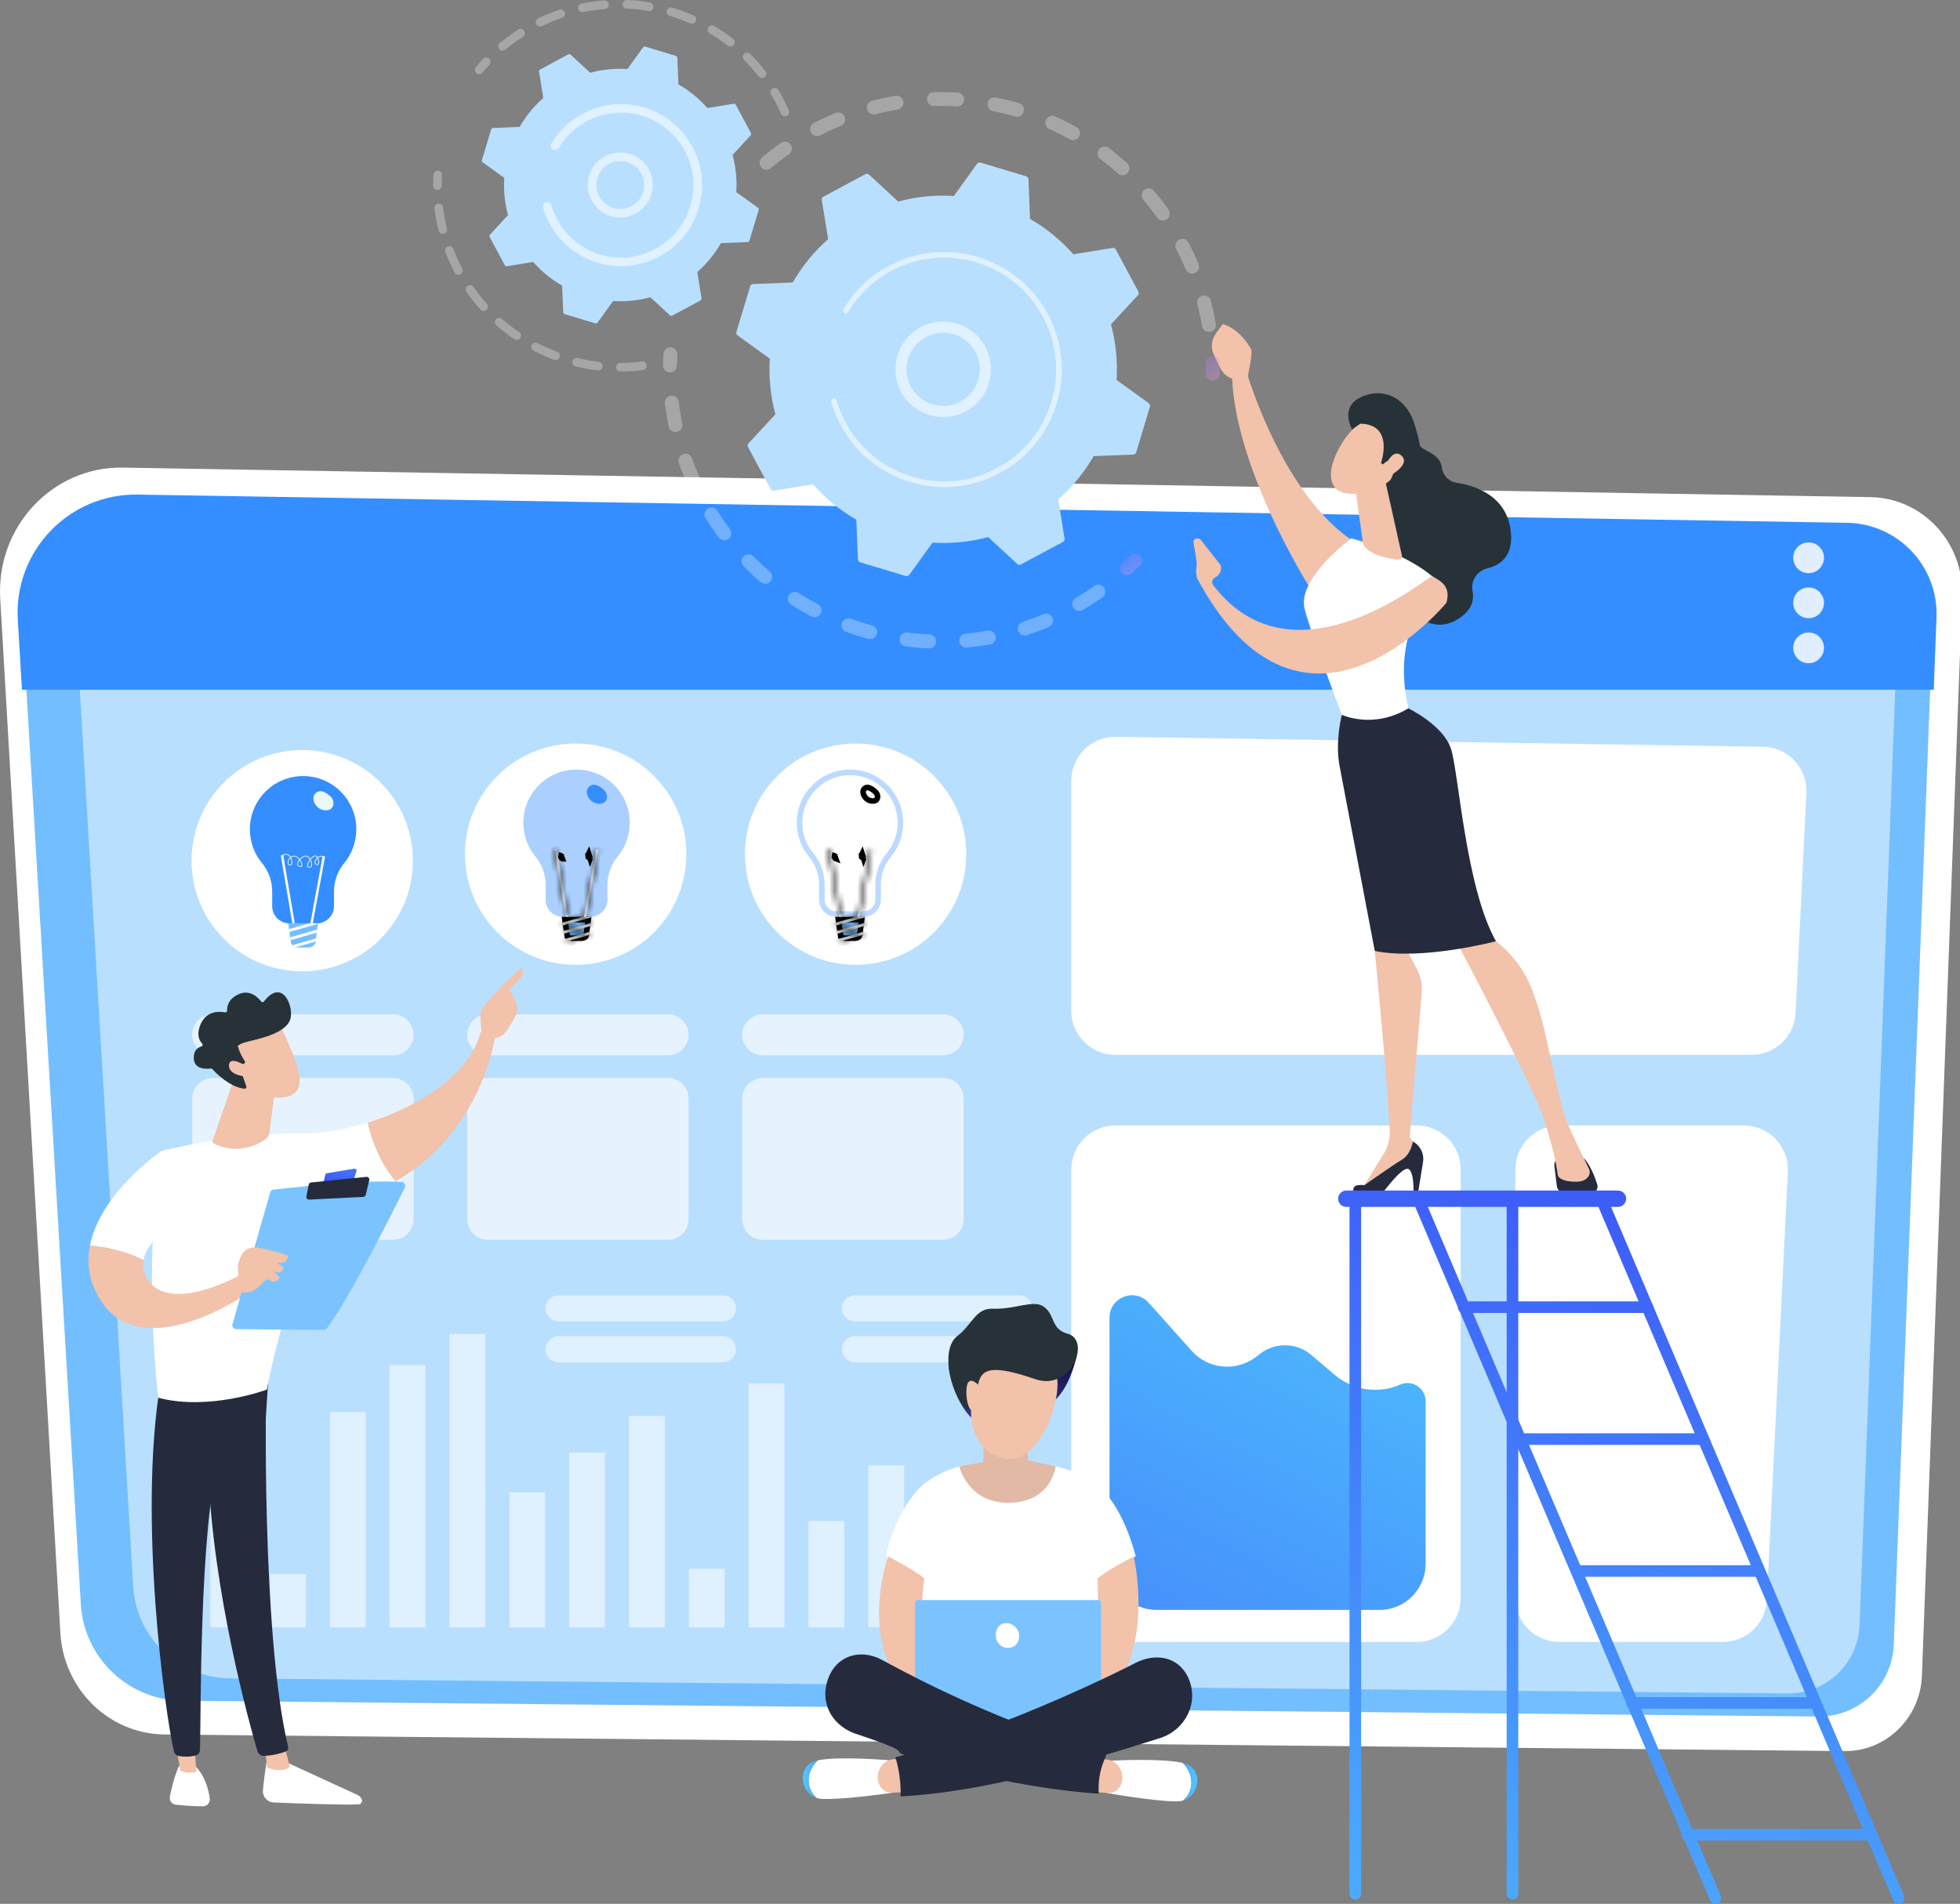 <svg width="351" height="341" viewBox="0 0 351 341" fill="none" xmlns="http://www.w3.org/2000/svg">
<rect x="0" y="0" width="351" height="341" fill="#808080" stroke="none"/>
<g clip-path="url(#clip0_2058_3386)">
<path d="M334.985 89.044L22.004 83.756C9.403 83.544 -0.71 94.35 0.039 107.228L10.812 292.491C11.401 302.63 19.557 310.572 29.479 310.67L330.33 313.646C337.76 313.72 343.901 307.728 344.183 300.126L351.381 106.77C351.738 97.201 344.339 89.204 334.986 89.046L334.985 89.044Z" fill="white"/>
<path d="M330.186 93.763L25.374 88.731C13.102 88.529 3.252 98.811 3.982 111.062L14.473 287.322C15.047 296.969 22.989 304.525 32.653 304.618L325.65 307.449C332.888 307.519 338.867 301.819 339.142 294.586L346.152 110.626C346.499 101.522 339.294 93.913 330.185 93.762L330.186 93.763Z" fill="#73BEFF"/>
<path opacity="0.5" d="M324.486 99.839L34.232 95.046C22.546 94.853 13.166 104.645 13.861 116.311L23.852 284.152C24.399 293.338 31.963 300.533 41.164 300.623L320.167 303.318C327.059 303.384 332.752 297.956 333.015 291.07L339.69 115.896C340.021 107.227 333.159 99.981 324.486 99.837V99.839Z" fill="white"/>
<path d="M24.671 88.586L330.759 93.639C339.906 93.79 347.142 101.432 346.794 110.574L346.3 123.542H3.934L3.188 111.012C2.455 98.709 12.346 88.384 24.669 88.587L24.671 88.586Z" fill="#348EFF"/>
<g opacity="0.85">
<path d="M321.135 99.907C321.135 101.427 322.367 102.66 323.888 102.66C325.408 102.66 326.641 101.427 326.641 99.907C326.641 98.386 325.408 97.154 323.888 97.154C322.367 97.154 321.135 98.386 321.135 99.907Z" fill="white"/>
<path d="M321.135 107.974C321.135 109.495 322.367 110.727 323.888 110.727C325.408 110.727 326.641 109.495 326.641 107.974C326.641 106.454 325.408 105.221 323.888 105.221C322.367 105.221 321.135 106.454 321.135 107.974Z" fill="white"/>
<path d="M321.135 116.041C321.135 117.561 322.367 118.794 323.888 118.794C325.408 118.794 326.641 117.561 326.641 116.041C326.641 114.52 325.408 113.288 323.888 113.288C322.367 113.288 321.135 114.52 321.135 116.041Z" fill="white"/>
</g>
<path d="M279.27 201.586H312.283C316.794 201.586 320.387 205.359 320.166 209.865L316.409 286.592C316.203 290.796 312.735 294.098 308.526 294.098H279.27C274.911 294.098 271.377 290.565 271.377 286.205V209.478C271.377 205.119 274.91 201.585 279.27 201.585V201.586Z" fill="white"/>
<path d="M199.862 131.969L315.727 133.758C320.189 133.827 323.707 137.579 323.488 142.035L321.56 181.437C321.353 185.641 317.886 188.944 313.677 188.944H199.74C195.381 188.944 191.847 185.41 191.847 181.051V139.861C191.847 135.454 195.455 131.901 199.862 131.969Z" fill="white"/>
<path d="M199.74 201.586H253.696C258.052 201.586 261.589 205.123 261.589 209.479V286.206C261.589 290.562 258.052 294.099 253.696 294.099H199.74C195.384 294.099 191.847 290.562 191.847 286.206V209.479C191.847 205.123 195.384 201.586 199.74 201.586Z" fill="white"/>
<path d="M167.241 167.01C174.981 159.27 174.981 146.721 167.241 138.981C159.501 131.241 146.952 131.241 139.212 138.981C131.472 146.721 131.472 159.27 139.212 167.01C146.952 174.75 159.501 174.75 167.241 167.01Z" fill="white"/>
<path d="M117.105 167.01C124.845 159.27 124.845 146.721 117.105 138.981C109.365 131.241 96.816 131.241 89.076 138.981C81.336 146.721 81.336 159.27 89.076 167.01C96.816 174.75 109.365 174.75 117.105 167.01Z" fill="white"/>
<path d="M68.134 168.176C75.874 160.436 75.874 147.887 68.134 140.147C60.395 132.407 47.846 132.407 40.106 140.147C32.366 147.887 32.366 160.436 40.106 168.176C47.846 175.915 60.395 175.915 68.134 168.176Z" fill="white"/>
<g opacity="0.64">
<path d="M136.603 181.678H168.9C170.928 181.678 172.572 183.321 172.572 185.349C172.572 187.377 170.928 189.019 168.9 189.019H136.603C134.575 189.019 132.932 187.376 132.932 185.349C132.932 183.322 134.575 181.678 136.603 181.678Z" fill="white"/>
<path d="M87.346 181.678H119.643C121.67 181.678 123.314 183.321 123.314 185.349C123.314 187.377 121.67 189.019 119.643 189.019H87.346C85.318 189.019 83.676 187.376 83.676 185.349C83.676 183.322 85.32 181.678 87.346 181.678Z" fill="white"/>
<path d="M70.387 189.019H38.09C36.063 189.019 34.419 187.376 34.419 185.349C34.419 183.322 36.063 181.678 38.09 181.678H70.387C72.413 181.678 74.058 183.321 74.058 185.349C74.058 187.377 72.415 189.019 70.387 189.019Z" fill="white"/>
<path d="M136.603 193.097H168.9C170.926 193.097 172.572 194.742 172.572 196.769V218.385C172.572 220.41 170.927 222.056 168.9 222.056H136.603C134.578 222.056 132.932 220.411 132.932 218.385V196.769C132.932 194.743 134.576 193.099 136.602 193.099L136.603 193.097Z" fill="white"/>
<path d="M87.346 193.097H119.643C121.669 193.097 123.314 194.742 123.314 196.768V218.384C123.314 220.409 121.669 222.055 119.642 222.055H87.345C85.32 222.055 83.675 220.41 83.675 218.385V196.769C83.675 194.743 85.32 193.099 87.345 193.099L87.346 193.097Z" fill="white"/>
<path d="M38.09 193.097H70.387C72.412 193.097 74.058 194.742 74.058 196.769V218.385C74.058 220.41 72.413 222.056 70.387 222.056H38.09C36.064 222.056 34.419 220.411 34.419 218.386V196.77C34.419 194.745 36.064 193.1 38.09 193.1V193.097Z" fill="white"/>
</g>
<path d="M255.302 250.978V280.106C255.302 284.661 251.61 288.352 247.056 288.352H207.161C202.483 288.352 198.691 284.56 198.691 279.882V236.026C198.691 232.334 203.247 230.594 205.708 233.344L213.418 241.961C216.385 245.278 221.409 245.744 224.936 243.03L225.674 242.463C228.395 240.369 232.208 240.464 234.823 242.686L239.044 246.276C242.295 249.04 246.837 249.709 250.746 247.998C252.894 247.059 255.3 248.633 255.3 250.978H255.302Z" fill="url(#paint0_linear_2058_3386)"/>
<g opacity="0.54">
<path d="M155.499 291.471H161.911V262.452H155.499V291.471Z" fill="white"/>
<path d="M144.786 291.472H151.198V272.427H144.786V291.472Z" fill="white"/>
<path d="M134.073 291.471H140.484V247.777H134.073V291.471Z" fill="white"/>
<path d="M123.36 291.471H129.772V280.974H123.36V291.471Z" fill="white"/>
<path d="M112.648 291.472H119.059V253.62H112.648V291.472Z" fill="white"/>
<path d="M101.935 291.472H108.347V260.174H101.935V291.472Z" fill="white"/>
<path d="M91.222 291.471H97.634V267.296H91.222V291.471Z" fill="white"/>
<path d="M80.509 291.471H86.92V238.943H80.509V291.471Z" fill="white"/>
<path d="M69.796 291.471H76.208V244.501H69.796V291.471Z" fill="white"/>
<path d="M59.084 291.472H65.495V252.908H59.084L59.084 291.472Z" fill="white"/>
<path d="M48.371 291.472H54.783V281.949H48.371V291.472Z" fill="white"/>
<path d="M37.658 291.471H44.07V263.449H37.658V291.471Z" fill="white"/>
</g>
<path opacity="0.54" d="M153.114 239.319H182.534C183.827 239.319 184.874 240.367 184.874 241.66C184.874 242.953 183.826 243.999 182.534 243.999H153.114C151.821 243.999 150.775 242.951 150.775 241.66C150.775 240.368 151.823 239.319 153.114 239.319Z" fill="white"/>
<path opacity="0.54" d="M153.114 231.996H182.534C183.827 231.996 184.874 233.044 184.874 234.336C184.874 235.627 183.826 236.675 182.534 236.675H153.114C151.821 236.675 150.775 235.627 150.775 234.336C150.775 233.044 151.823 231.996 153.114 231.996Z" fill="white"/>
<path opacity="0.54" d="M100.04 239.319H129.46C130.753 239.319 131.8 240.367 131.8 241.66C131.8 242.953 130.752 243.999 129.46 243.999H100.04C98.747 243.999 97.7 242.951 97.7 241.66C97.7 240.368 98.747 239.319 100.04 239.319Z" fill="white"/>
<path opacity="0.54" d="M100.04 231.996H129.46C130.753 231.996 131.8 233.044 131.8 234.336C131.8 235.627 130.752 236.675 129.46 236.675H100.04C98.747 236.675 97.7 235.627 97.7 234.336C97.7 233.044 98.747 231.996 100.04 231.996Z" fill="white"/>
<path d="M47.865 314.794C47.865 314.794 47.343 317.744 47.089 320.665C46.989 321.807 47.869 322.798 49.013 322.845C52.903 323.007 61.224 323.323 64.209 323.19C64.657 323.169 64.951 322.71 64.786 322.292C64.646 321.943 64.379 321.66 64.035 321.502L50.292 315.186L47.865 314.794Z" fill="white"/>
<path d="M47.438 313.06L47.856 316.59C47.856 316.59 50.263 317.71 51.908 316.449L50.91 312.516L47.438 313.061V313.06Z" fill="#F2C2AA"/>
<path d="M47.753 246.706C47.572 247.628 46.782 292.699 51.6 312.898C51.68 313.227 51.513 313.568 51.198 313.696C50.46 313.998 49.011 314.435 47.274 314.494C46.737 314.511 46.254 314.162 46.103 313.646C44.726 308.959 38.127 285.48 37.266 263.05C36.303 237.986 37.266 262.196 37.266 262.196L37.83 246.704L47.753 246.707V246.706Z" fill="#252B3D"/>
<path d="M32.056 316.333C32.056 316.333 31.227 317.823 30.423 321.781C30.278 322.496 30.777 323.18 31.503 323.251C32.788 323.377 34.765 323.54 36.348 323.529C37.078 323.524 37.649 322.888 37.561 322.163C37.385 320.718 36.838 318.349 35.151 316.5L32.056 316.333Z" fill="white"/>
<path d="M31.327 311.794L32.306 317.131C32.306 317.131 33.273 317.851 35.187 317.33L34.72 311.586L31.327 311.794Z" fill="#F2C2AA"/>
<path d="M28.684 248.089C24.744 271.87 29.538 306.865 31.155 313.715C31.255 314.135 31.593 314.455 32.017 314.527C32.74 314.646 33.927 314.744 35.099 314.403C35.503 314.287 35.786 313.922 35.803 313.503C36.02 307.965 35.63 273.969 39.301 260.535C39.487 259.854 39.903 259.261 40.478 258.852L47.605 253.786L48.151 245.596L28.684 248.09V248.089Z" fill="#252B3D"/>
<path d="M53.792 203.03C41.983 202.835 28.953 206.131 28.953 206.131C25.433 226.67 28.337 250.359 28.337 250.359C37.479 252.756 47.792 248.893 47.792 248.893C49.311 240.309 56.401 216.148 56.401 216.148C62.171 215.432 66.924 213.767 70.838 211.567C67.853 208.107 66.445 203.703 65.833 201.1C61.658 202.398 57.434 203.09 53.792 203.03Z" fill="white"/>
<path d="M88.673 185.636C87.514 184.235 86.045 184.897 86.045 184.897C84.307 192.237 75.195 198.189 65.835 201.099C66.447 203.702 67.854 208.106 70.839 211.566C86.374 202.831 88.673 185.636 88.673 185.636Z" fill="#F2C2AA"/>
<path d="M88.391 185.992C88.512 186.378 87.106 186.966 86.278 185.388C86.25 184.632 85.79 181.391 86.242 180.776C88.649 177.494 93.316 173.38 93.316 173.38C94.105 174.158 93.455 174.923 93.455 174.923L91.191 177.281C91.665 178.137 92.243 178.86 92.513 179.895C92.718 180.679 92.592 181.517 92.196 182.229C91.799 182.946 91.257 183.877 90.744 184.604C89.774 185.982 88.391 185.992 88.391 185.992Z" fill="#F2C2AA"/>
<path d="M90.201 178.811L88.138 180.56L87.49 182.301L89.329 184.341C89.329 184.341 89.947 180.886 90.407 180.139C90.867 179.391 90.628 179.029 90.2 178.811H90.201Z" fill="#F2C2AA"/>
<path d="M33.483 217.565L28.954 206.131C28.954 206.131 17.924 213.626 16.11 223.127C18.195 223.28 21.987 223.823 25.698 225.696C26.514 221.21 33.483 217.565 33.483 217.565Z" fill="white"/>
<path d="M43.122 228.324C43.122 228.324 30.738 235.322 26.559 229.346C25.692 228.105 25.483 226.872 25.698 225.696C21.987 223.822 18.194 223.28 16.11 223.127C15.564 225.992 15.853 229.039 17.535 232.117C24.854 245.506 44.761 231.377 44.761 231.377L43.123 228.324H43.122Z" fill="#F2C2AA"/>
<path d="M41.634 237.178L48.393 213.575C48.469 213.308 48.698 213.112 48.974 213.08C50.199 212.937 53.748 212.536 57.844 212.19C62.779 211.772 68.51 211.434 71.933 211.722C72.42 211.764 72.715 212.277 72.498 212.716C70.55 216.656 62.54 232.682 58.528 237.932C58.395 238.105 58.19 238.207 57.971 238.206L42.29 238.06C41.834 238.056 41.507 237.618 41.633 237.179L41.634 237.178Z" fill="#7AC3FF"/>
<path d="M58.546 210.143L63.446 209.326C63.708 209.282 63.921 209.532 63.838 209.783L63.353 211.254C63.311 211.382 63.2 211.475 63.066 211.492L58.35 212.122C58.106 212.154 57.905 211.933 57.961 211.693L58.261 210.41C58.294 210.272 58.405 210.167 58.546 210.144V210.143Z" fill="url(#paint1_linear_2058_3386)"/>
<path d="M54.876 214.292L55.279 212.188C55.319 211.977 55.494 211.818 55.708 211.796L65.605 210.792C65.938 210.758 66.204 211.064 66.126 211.389L65.497 214.009C65.447 214.219 65.264 214.369 65.048 214.381L55.377 214.867C55.062 214.883 54.816 214.599 54.876 214.29V214.292Z" fill="#252B3D"/>
<path d="M43.267 231.475C43.267 231.475 42.326 227.604 42.706 226.23C43.085 224.857 43.822 223.091 46.274 223.484C48.727 223.876 51.62 224.91 51.62 224.91C51.62 224.91 51.475 226.699 49.61 226.121L50.766 227.016C50.766 227.016 50.601 228.448 49.026 227.683L50.101 228.869C50.101 228.869 49.425 230.045 48.267 229.291C47.108 228.536 46.553 231.942 43.267 231.476V231.475Z" fill="#F2C2AA"/>
<path d="M41.83 193.443L38.073 204.309C38.01 204.489 38.084 204.688 38.252 204.78C39.276 205.347 42.966 206.983 47.412 204.163C47.876 203.869 48.191 203.391 48.262 202.846L49.478 193.442H41.83V193.443Z" fill="#F2C2AA"/>
<path d="M50.006 183.38C50.006 183.38 54.132 191.147 53.603 194.284C53.074 197.421 47.96 197.196 43.495 194.648L40.375 186.261L50.006 183.379V183.38Z" fill="#F2C2AA"/>
<path d="M43.694 190.53C43.874 190.449 43.942 190.227 43.833 190.061C43.502 189.556 42.883 188.526 42.685 187.623C42.685 187.623 41.943 187.148 44.573 186.519C47.203 185.889 51.124 184.913 51.948 182.674C52.752 180.492 50.64 175.004 47.272 179.377C47.144 179.543 46.892 179.547 46.764 179.381C46.211 178.662 44.76 177.171 42.745 178.074C40.859 178.921 40.647 180.303 40.672 180.999C40.679 181.204 40.496 181.364 40.295 181.325C39.341 181.143 37.053 180.987 35.984 183.334C35.104 185.268 35.676 186.362 36.196 186.897C36.365 187.071 36.291 187.356 36.059 187.427C35.432 187.62 34.623 188.151 34.704 189.619C34.815 191.649 37.086 191.469 37.732 191.378C37.837 191.363 37.944 191.399 38.016 191.478C38.57 192.091 41.066 194.695 43.768 195.009C44.001 195.036 44.184 194.805 44.106 194.582L42.936 191.183C42.882 191.025 42.957 190.852 43.109 190.785L43.69 190.528L43.694 190.53Z" fill="#263238"/>
<path d="M44.163 191.012C44.163 191.012 41.226 188.997 41.011 190.694C40.796 192.392 43.656 193.153 45.073 192.52L44.163 191.012Z" fill="#F2C2AA"/>
<path d="M250.36 76.23C250.36 76.23 253.441 77.728 254.006 79.448C254.461 80.829 257.867 81.008 258.203 83.724C258.376 85.126 259.414 86.25 260.811 86.463C264.29 86.996 269.652 88.803 270.508 94.843C271.163 99.453 268.814 101.202 266.347 101.806C264.535 102.251 263.332 104.012 263.698 105.842C264.05 107.596 263.526 109.624 260.487 111.228C253.677 114.821 246.876 102.714 246.876 102.714L245.482 81.574L250.361 76.23H250.36Z" fill="#263238"/>
<path d="M222.344 63.679C222.344 63.679 228.695 88.319 242.813 97.23C242.813 97.23 237.063 104.806 234.433 105.039C234.433 105.039 220.585 83.141 220.626 66.338L222.344 63.68V63.679Z" fill="#F2C2AA"/>
<path d="M278.354 208.784L278.795 212.407C278.879 213.094 279.419 213.638 280.108 213.716C281.269 213.849 283.133 213.985 284.957 213.791C285.757 213.707 286.277 212.897 286.033 212.129C285.589 210.731 284.776 208.631 283.603 207.396H279.584C278.841 207.396 278.265 208.046 278.355 208.783L278.354 208.784Z" fill="#252B3D"/>
<path d="M246.876 166.343L246.197 170.333C246.197 170.333 248.469 193.342 248.874 202.547C248.936 203.99 248.563 205.416 247.807 206.646L243.857 213.06L253.896 207.136L254.095 205.911L252.452 203.652L254.604 177.876C254.731 176.361 254.418 174.842 253.705 173.502L251.628 169.601L246.876 166.344V166.343Z" fill="#F2C2AA"/>
<path d="M243.194 213.99H246.398C246.998 213.99 247.563 213.715 247.929 213.24C248.928 211.942 250.997 209.41 251.986 209.343C253.318 209.254 253.147 213.99 253.147 213.99H253.893L254.839 208.106C255.077 206.626 254.34 205.159 253.011 204.465C253.011 204.465 252.707 206.716 251.056 207.713C249.405 208.709 244.338 212.275 244.338 212.275C244.338 212.275 243.717 212.187 243.036 212.31C242.025 212.492 242.167 213.99 243.193 213.99H243.194Z" fill="#252B3D"/>
<path d="M260.625 168.239C260.625 168.239 273.934 193.482 276.048 199.247C278.164 205.01 278.905 209.818 278.933 210.273C278.977 210.984 279.863 211.667 282.302 211.667C283.561 211.667 284.178 211.162 284.479 210.674C284.737 210.257 284.75 209.736 284.533 209.297C283.763 207.739 281.32 202.761 280.416 200.502C279.335 197.805 277.012 185.588 275.738 181.34C274.464 177.092 273.023 172.483 267.474 168.239C267.474 168.239 263.665 164.507 260.627 168.239H260.625Z" fill="#F2C2AA"/>
<path d="M252.218 126.875C248.786 112.329 257.482 104.102 257.482 104.102C251.995 98.835 241.997 96.437 241.997 96.437C241.997 96.437 232.457 103.412 233.589 108.871C234.252 112.071 240.295 128.036 240.295 128.036C240.295 128.036 245.882 130.681 252.218 126.875Z" fill="white"/>
<path d="M259.83 134.077C258.433 129.868 252.218 126.875 252.218 126.875C245.882 130.681 240.295 128.036 240.295 128.036C240.295 128.036 239.042 132.826 239.906 137.276C240.771 141.728 246.197 170.332 246.197 170.332C254.748 172.065 267.896 168.589 267.896 168.589C262.451 158.921 261.227 138.284 259.83 134.074V134.077Z" fill="#252B3D"/>
<path d="M248.234 86.824L251.025 99.361C251.292 100.465 250.286 100.284 249.169 100.075C247.341 99.73 244.984 99.02 244.196 97.597C244.116 97.452 244.075 97.289 244.053 97.124L242.854 88.431C242.759 87.741 243.132 87.072 243.769 86.79L246.083 85.764C246.974 85.369 248.006 85.877 248.234 86.824Z" fill="#F2C2AA"/>
<path d="M244.96 74.888C244.96 74.888 241.654 76.284 239.406 81.059C237.158 85.837 238.837 88.041 240.945 88.344C243.054 88.647 246.206 88.601 249.541 85.516C252.875 82.43 249.256 73.233 244.959 74.888H244.96Z" fill="#F2C2AA"/>
<path d="M247.299 82.966C247.299 82.966 249.793 75.977 243.598 75.894L242.14 76.913C242.14 76.913 239.867 73.038 243.598 71.189C247.329 69.339 251.696 70.867 253.284 75.894C254.872 80.921 255.142 84.286 252.501 86.691C249.86 89.096 248.771 86.369 248.771 86.369C248.771 86.369 250.209 84.12 249.624 82.916C249.038 81.713 247.687 83.165 247.687 83.165L247.299 82.966Z" fill="#263238"/>
<path d="M247.994 83.745C247.994 83.745 249.256 80.145 250.937 81.579C252.619 83.012 249.57 84.904 248.376 85.516L247.994 83.745Z" fill="#F2C2AA"/>
<path d="M221.076 67.922C220.901 68.332 222.378 69.129 223.457 67.49C223.571 66.664 224.429 63.163 224.001 62.438C221.72 58.578 218.958 58.066 218.958 58.066C218.344 58.952 217.633 59.681 217.224 60.787C216.913 61.623 216.96 62.556 217.315 63.38C217.672 64.208 218.166 65.287 218.647 66.142C219.561 67.759 221.076 67.921 221.076 67.921V67.922Z" fill="#F2C2AA"/>
<path d="M259.025 107.974C259.025 107.974 233.495 139.148 214.422 103.653C214.422 103.653 214.056 102.746 214.285 101.435C214.4 100.775 213.963 98.427 213.723 97.229C213.646 96.843 213.919 96.479 214.311 96.441C214.618 96.412 214.918 96.54 215.108 96.783L218.592 101.219C218.852 102.098 218.434 103.035 217.606 103.427C217.078 103.677 216.911 104.348 217.265 104.813C231.771 123.827 256.032 102.962 256.476 103.207C258.052 104.077 259.871 105.038 259.026 107.973L259.025 107.974Z" fill="#F2C2AA"/>
<path d="M242.711 340.212C243.285 340.212 243.75 339.748 243.75 339.173V215.028C243.75 214.454 243.285 213.989 242.711 213.989C242.137 213.989 241.672 214.454 241.672 215.028V339.173C241.672 339.748 242.137 340.212 242.711 340.212Z" fill="url(#paint2_linear_2058_3386)"/>
<path d="M270.857 340.212C271.431 340.212 271.896 339.748 271.896 339.173V215.028C271.896 214.454 271.431 213.989 270.857 213.989C270.283 213.989 269.818 214.454 269.818 215.028V339.173C269.818 339.748 270.283 340.212 270.857 340.212Z" fill="url(#paint3_linear_2058_3386)"/>
<path d="M340.007 341C340.143 341 340.28 340.974 340.413 340.917C340.94 340.692 341.187 340.083 340.962 339.555L287.85 214.624C287.625 214.096 287.015 213.851 286.488 214.074C285.96 214.299 285.714 214.909 285.939 215.436L339.051 340.368C339.219 340.763 339.604 341 340.007 341Z" fill="url(#paint4_linear_2058_3386)"/>
<path d="M307.201 341C307.337 341 307.474 340.974 307.607 340.917C308.134 340.692 308.381 340.083 308.156 339.555L255.044 214.624C254.819 214.096 254.209 213.851 253.682 214.074C253.155 214.299 252.908 214.909 253.133 215.436L306.245 340.368C306.413 340.763 306.798 341 307.201 341Z" fill="url(#paint5_linear_2058_3386)"/>
<path d="M241.099 216.171H289.75C290.558 216.171 291.214 215.516 291.214 214.708C291.214 213.9 290.558 213.244 289.75 213.244H241.099C240.291 213.244 239.635 213.9 239.635 214.708C239.635 215.516 240.291 216.171 241.099 216.171Z" fill="url(#paint6_linear_2058_3386)"/>
<path d="M262.113 235.17H295.017C295.591 235.17 296.056 234.706 296.056 234.131C296.056 233.557 295.591 233.092 295.017 233.092H262.113C261.539 233.092 261.074 233.557 261.074 234.131C261.074 234.706 261.539 235.17 262.113 235.17Z" fill="url(#paint7_linear_2058_3386)"/>
<path d="M305.113 256.721H272.209V258.798H305.113V256.721Z" fill="url(#paint8_linear_2058_3386)"/>
<path d="M314.887 280.349H281.983V282.426H314.887V280.349Z" fill="url(#paint9_linear_2058_3386)"/>
<path d="M292.231 306.054H325.135C325.71 306.054 326.175 305.59 326.175 305.015C326.175 304.441 325.71 303.976 325.135 303.976H292.231C291.657 303.976 291.192 304.441 291.192 305.015C291.192 305.59 291.657 306.054 292.231 306.054Z" fill="url(#paint10_linear_2058_3386)"/>
<path d="M302.141 329.682H335.045C335.619 329.682 336.084 329.217 336.084 328.643C336.084 328.069 335.619 327.604 335.045 327.604H302.141C301.567 327.604 301.102 328.069 301.102 328.643C301.102 329.217 301.567 329.682 302.141 329.682Z" fill="url(#paint11_linear_2058_3386)"/>
<g opacity="0.3">
<path d="M136.246 29.843C135.893 29.32 135.985 28.604 136.479 28.191C137.558 27.285 138.694 26.412 139.852 25.596C140.416 25.199 141.194 25.335 141.591 25.899C141.596 25.905 141.6 25.913 141.605 25.919C141.985 26.481 141.845 27.246 141.288 27.638C140.188 28.412 139.11 29.241 138.083 30.102C137.555 30.545 136.768 30.476 136.325 29.948C136.297 29.915 136.27 29.879 136.246 29.843ZM145.302 23.826C145.274 23.785 145.249 23.743 145.226 23.699C144.911 23.087 145.151 22.333 145.763 22.018C147.02 21.369 148.32 20.767 149.621 20.231C150.258 19.968 150.984 20.27 151.251 20.908C151.513 21.545 151.209 22.275 150.572 22.538C149.335 23.048 148.101 23.62 146.905 24.237C146.337 24.529 145.648 24.343 145.299 23.827L145.302 23.826ZM155.456 19.953C155.378 19.838 155.319 19.708 155.282 19.565C155.111 18.898 155.511 18.217 156.18 18.046C157.548 17.694 158.949 17.398 160.343 17.164C161.022 17.051 161.664 17.509 161.779 18.189C161.892 18.869 161.433 19.512 160.753 19.625C159.429 19.846 158.1 20.128 156.801 20.462C156.275 20.598 155.743 20.377 155.455 19.952L155.456 19.953ZM166.223 18.448C166.095 18.258 166.017 18.03 166.01 17.783C165.993 17.095 166.537 16.522 167.225 16.503C168.639 16.467 170.07 16.491 171.481 16.573C172.168 16.615 172.692 17.206 172.652 17.893C172.611 18.58 172.02 19.105 171.333 19.064C169.993 18.985 168.634 18.961 167.291 18.997C166.848 19.009 166.454 18.789 166.223 18.447V18.448ZM177.056 19.38C176.876 19.114 176.798 18.777 176.866 18.437C177.002 17.761 177.659 17.322 178.335 17.458C179.717 17.734 181.108 18.075 182.467 18.47C183.13 18.66 183.51 19.353 183.319 20.015C183.127 20.677 182.435 21.058 181.773 20.866C180.481 20.491 179.159 20.168 177.845 19.904C177.509 19.838 177.233 19.642 177.056 19.379V19.38ZM187.412 22.687C187.178 22.342 187.123 21.887 187.306 21.479C187.588 20.849 188.325 20.568 188.955 20.849C190.244 21.426 191.525 22.065 192.76 22.75C193.363 23.084 193.581 23.843 193.248 24.446C192.915 25.049 192.155 25.267 191.552 24.934C190.377 24.284 189.161 23.676 187.936 23.128C187.714 23.03 187.537 22.875 187.412 22.689V22.687ZM215.461 58.922C215.364 58.779 215.296 58.613 215.265 58.432C215.041 57.111 214.757 55.78 214.42 54.48C214.247 53.812 214.648 53.131 215.315 52.959C215.982 52.786 216.663 53.187 216.837 53.854C217.192 55.223 217.491 56.624 217.726 58.016C217.84 58.696 217.383 59.339 216.703 59.455C216.205 59.539 215.726 59.316 215.461 58.922ZM196.771 28.203C196.481 27.775 196.479 27.192 196.809 26.755C197.223 26.204 198.005 26.094 198.556 26.507C199.686 27.356 200.792 28.265 201.843 29.207C202.355 29.669 202.4 30.456 201.94 30.97C201.48 31.483 200.691 31.526 200.177 31.067C199.178 30.171 198.128 29.309 197.056 28.502C196.942 28.417 196.848 28.315 196.772 28.203H196.771ZM212.454 48.476C212.408 48.408 212.367 48.334 212.335 48.255C211.821 47.016 211.247 45.782 210.628 44.589C210.312 43.977 210.55 43.223 211.162 42.906C211.774 42.59 212.529 42.826 212.845 43.44C213.496 44.697 214.1 45.993 214.64 47.298C214.904 47.935 214.603 48.665 213.966 48.928C213.408 49.16 212.779 48.957 212.454 48.475V48.476ZM204.664 35.67C204.312 35.149 204.403 34.434 204.895 34.019C205.423 33.576 206.209 33.642 206.654 34.169C207.564 35.248 208.438 36.382 209.254 37.536C209.259 37.544 209.264 37.55 209.269 37.557C209.648 38.119 209.51 38.882 208.955 39.275C208.392 39.672 207.613 39.539 207.216 38.976C206.441 37.879 205.61 36.802 204.746 35.777C204.717 35.742 204.69 35.707 204.665 35.67H204.664Z" fill="white"/>
<path d="M216.133 67.659C215.996 67.456 215.917 67.21 215.921 66.945C215.929 66.301 215.926 65.647 215.908 65C215.889 64.311 216.433 63.737 217.122 63.719C217.81 63.7 218.386 64.244 218.402 64.933C218.421 65.614 218.425 66.301 218.416 66.978C218.406 67.667 217.84 68.219 217.151 68.209C216.726 68.202 216.354 67.985 216.133 67.658V67.659Z" fill="url(#paint12_linear_2058_3386)"/>
</g>
<g opacity="0.3">
<path d="M200.795 102.474C200.459 101.976 200.524 101.292 200.977 100.866C201.447 100.426 201.915 99.969 202.368 99.508C202.852 99.017 203.641 99.009 204.134 99.493C204.627 99.978 204.631 100.767 204.149 101.258C203.671 101.744 203.178 102.226 202.684 102.688C202.181 103.159 201.391 103.133 200.92 102.63C200.873 102.581 200.832 102.529 200.795 102.474Z" fill="url(#paint13_linear_2058_3386)"/>
<path d="M127.29 94.266C126.969 93.79 126.655 93.308 126.347 92.818C125.981 92.233 126.157 91.463 126.741 91.097C127.325 90.732 128.099 90.909 128.461 91.491C129.171 92.622 129.925 93.722 130.712 94.773C131.124 95.326 131.013 96.106 130.462 96.519C129.91 96.933 129.127 96.821 128.714 96.269C128.228 95.62 127.748 94.946 127.29 94.267V94.266ZM123.236 87.009C123.197 86.951 123.162 86.89 123.133 86.823C122.558 85.554 122.033 84.247 121.568 82.938C121.338 82.288 121.678 81.575 122.327 81.345C122.977 81.115 123.693 81.454 123.92 82.104C124.361 83.348 124.862 84.589 125.406 85.794C125.69 86.422 125.411 87.161 124.782 87.445C124.22 87.699 123.569 87.501 123.234 87.008L123.236 87.009ZM133.006 101.238C132.677 100.751 132.729 100.082 133.163 99.654C133.653 99.169 134.443 99.174 134.928 99.664C135.856 100.601 136.836 101.512 137.841 102.369C138.365 102.818 138.428 103.604 137.98 104.128C137.533 104.652 136.745 104.715 136.221 104.268C135.162 103.364 134.129 102.406 133.153 101.418C133.098 101.361 133.047 101.301 133.005 101.237L133.006 101.238ZM119.929 76.833C119.84 76.701 119.775 76.552 119.742 76.387C119.461 75.025 119.235 73.634 119.071 72.253C118.989 71.568 119.478 70.948 120.162 70.867C120.847 70.786 121.468 71.273 121.55 71.959C121.705 73.27 121.92 74.59 122.187 75.884C122.326 76.559 121.891 77.219 121.217 77.358C120.706 77.464 120.204 77.241 119.93 76.834L119.929 76.833ZM141.32 107.96C141.05 107.561 141.026 107.022 141.302 106.59C141.674 106.009 142.446 105.839 143.026 106.21C144.136 106.92 145.293 107.592 146.463 108.209C147.072 108.531 147.307 109.285 146.985 109.895C146.664 110.505 145.91 110.738 145.3 110.418C144.068 109.77 142.851 109.061 141.682 108.313C141.533 108.219 141.413 108.099 141.32 107.962V107.96ZM150.908 112.695C150.692 112.376 150.626 111.96 150.768 111.569C151.003 110.921 151.72 110.586 152.368 110.823C153.61 111.274 154.886 111.678 156.16 112.025C156.826 112.205 157.218 112.891 157.037 113.557C156.856 114.221 156.171 114.615 155.505 114.434C154.165 114.069 152.823 113.643 151.515 113.168C151.257 113.075 151.05 112.906 150.908 112.695ZM161.3 115.226C161.135 114.983 161.056 114.681 161.098 114.368C161.187 113.685 161.813 113.202 162.496 113.292C163.808 113.462 165.141 113.579 166.459 113.64C167.148 113.671 167.68 114.254 167.649 114.944C167.617 115.632 167.034 116.165 166.345 116.134C164.958 116.07 163.554 115.948 162.174 115.768C161.805 115.72 161.495 115.514 161.301 115.228L161.3 115.226ZM171.996 115.433C171.882 115.264 171.809 115.066 171.789 114.848C171.726 114.162 172.231 113.555 172.917 113.493C174.234 113.372 175.559 113.195 176.859 112.964C177.537 112.843 178.185 113.297 178.306 113.974C178.427 114.652 177.974 115.301 177.296 115.421C175.928 115.665 174.53 115.852 173.145 115.979C172.675 116.022 172.242 115.798 171.996 115.434V115.433ZM182.481 113.283C182.417 113.188 182.366 113.083 182.328 112.969C182.116 112.313 182.475 111.609 183.13 111.397C184.384 110.99 185.638 110.525 186.856 110.012C187.492 109.745 188.223 110.046 188.49 110.679C188.757 111.315 188.458 112.046 187.822 112.314C186.54 112.853 185.22 113.343 183.899 113.771C183.357 113.947 182.783 113.733 182.479 113.284L182.481 113.283ZM192.23 108.886C192.216 108.865 192.202 108.844 192.189 108.821C191.838 108.228 192.035 107.463 192.63 107.112C193.468 106.618 194.3 106.092 195.105 105.549C195.396 105.352 195.684 105.152 195.971 104.951C196.533 104.553 197.313 104.686 197.71 105.249C198.124 105.811 197.973 106.59 197.412 106.988C197.111 107.2 196.809 107.41 196.502 107.617C195.655 108.189 194.779 108.742 193.899 109.262C193.327 109.599 192.597 109.429 192.231 108.886H192.23Z" fill="white"/>
<path d="M118.945 66.148C118.807 65.942 118.728 65.693 118.731 65.427C118.744 64.751 118.772 64.064 118.812 63.383C118.853 62.694 119.444 62.17 120.132 62.212C120.821 62.253 121.345 62.843 121.303 63.532C121.264 64.179 121.239 64.832 121.227 65.475C121.214 66.163 120.645 66.712 119.956 66.698C119.534 66.691 119.165 66.473 118.945 66.148Z" fill="white"/>
</g>
<path d="M131.883 59.445C131.811 59.683 131.898 59.941 132.1 60.086L137.858 64.236C137.651 67.544 137.971 70.91 138.857 74.204L134.044 79.415C133.875 79.597 133.84 79.867 133.958 80.087L137.988 87.588C138.106 87.807 138.35 87.927 138.595 87.888L145.597 86.752C147.855 89.311 150.483 91.435 153.357 93.09L153.637 100.183C153.647 100.432 153.813 100.646 154.051 100.718L162.205 103.173C162.443 103.245 162.701 103.158 162.845 102.956L166.995 97.197C170.304 97.405 173.67 97.084 176.964 96.198L182.175 101.012C182.357 101.18 182.627 101.216 182.847 101.097L190.348 97.068C190.567 96.95 190.687 96.706 190.647 96.461L189.511 89.459C192.069 87.201 194.194 84.573 195.849 81.7L202.941 81.42C203.19 81.41 203.405 81.244 203.477 81.005L205.932 72.852C206.003 72.614 205.917 72.356 205.714 72.212L199.956 68.061C200.163 64.753 199.843 61.387 198.957 58.093L203.771 52.882C203.939 52.7 203.974 52.43 203.856 52.21L199.827 44.709C199.709 44.489 199.465 44.37 199.22 44.409L192.218 45.544C189.961 42.986 187.331 40.862 184.458 39.207L184.177 32.114C184.167 31.866 184.002 31.651 183.763 31.579L175.61 29.124C175.371 29.052 175.113 29.139 174.969 29.341L170.819 35.1C167.511 34.892 164.145 35.213 160.85 36.099L155.64 31.285C155.457 31.117 155.187 31.081 154.967 31.2L147.466 35.229C147.248 35.347 147.127 35.591 147.166 35.836L148.302 42.838C145.744 45.095 143.619 47.724 141.964 50.597L134.872 50.878C134.623 50.888 134.408 51.054 134.336 51.293L131.881 59.446L131.883 59.445Z" fill="#B9DFFF"/>
<path opacity="0.56" d="M161.81 70.933C159.476 67.475 159.964 62.724 163.134 59.829C166.619 56.647 172.043 56.892 175.227 60.376C176.769 62.063 177.561 64.251 177.457 66.535C177.354 68.819 176.367 70.926 174.679 72.468C171.193 75.651 165.77 75.406 162.587 71.921C162.3 71.607 162.04 71.277 161.809 70.934L161.81 70.933ZM174.355 62.487C174.174 62.219 173.974 61.964 173.753 61.721C171.313 59.05 167.154 58.862 164.483 61.302C161.811 63.742 161.622 67.901 164.063 70.573C166.503 73.245 170.662 73.433 173.333 70.993C174.627 69.811 175.384 68.195 175.463 66.445C175.527 65.021 175.137 63.646 174.355 62.487Z" fill="white"/>
<path opacity="0.56" d="M151.663 77.994C151.262 77.4 150.889 76.783 150.545 76.143C150.437 75.942 150.331 75.739 150.229 75.534C149.728 74.524 149.308 73.476 148.975 72.405C148.97 72.39 148.967 72.376 148.962 72.361C148.949 72.32 148.936 72.278 148.924 72.237C148.899 72.156 148.876 72.075 148.852 71.994C148.791 71.781 148.877 71.561 149.052 71.443C149.095 71.414 149.143 71.391 149.194 71.376C149.459 71.3 149.734 71.453 149.812 71.718C150.205 73.081 150.747 74.41 151.424 75.671C154.784 81.929 161.015 85.68 167.622 86.172C171.298 86.447 175.09 85.715 178.57 83.845C179.181 83.517 179.77 83.162 180.337 82.778C184.149 80.204 186.935 76.428 188.28 71.966C189.824 66.838 189.279 61.416 186.746 56.7C181.513 46.958 169.338 43.294 159.6 48.525C158.999 48.848 158.418 49.2 157.857 49.578C155.426 51.22 153.381 53.376 151.877 55.898C151.838 55.963 151.786 56.016 151.727 56.056C151.572 56.16 151.364 56.174 151.192 56.071C150.956 55.929 150.876 55.624 151.018 55.387C152.598 52.739 154.745 50.475 157.297 48.751C157.886 48.353 158.497 47.985 159.126 47.645C169.35 42.154 182.135 46.007 187.624 56.227C190.284 61.179 190.856 66.871 189.235 72.253C187.824 76.94 184.897 80.903 180.897 83.605C180.303 84.007 179.683 84.38 179.044 84.725C174.091 87.385 168.4 87.958 163.018 86.337C158.331 84.926 154.367 81.998 151.664 77.995L151.663 77.994Z" fill="white"/>
<g opacity="0.3">
<path d="M85.164 12.951C84.978 12.675 84.985 12.299 85.209 12.029C85.626 11.525 86.065 11.026 86.511 10.547C86.801 10.237 87.288 10.219 87.6 10.51C87.913 10.8 87.928 11.287 87.638 11.599C87.212 12.055 86.795 12.53 86.396 13.011C86.125 13.339 85.64 13.384 85.311 13.113C85.253 13.064 85.204 13.01 85.164 12.95V12.951Z" fill="white"/>
<path d="M89.348 8.749C89.129 8.425 89.187 7.983 89.493 7.727C90.358 7.004 91.27 6.319 92.204 5.689C92.4 5.556 92.598 5.425 92.799 5.295C93.157 5.064 93.633 5.196 93.865 5.525C94.096 5.883 93.993 6.36 93.635 6.591C93.442 6.714 93.253 6.84 93.066 6.967C92.176 7.567 91.305 8.222 90.481 8.91C90.154 9.183 89.668 9.139 89.395 8.812C89.379 8.791 89.363 8.771 89.348 8.749ZM96.074 4.413C96.053 4.383 96.035 4.351 96.018 4.318C95.832 3.935 95.993 3.474 96.376 3.288C97.605 2.692 98.883 2.168 100.171 1.73C100.574 1.593 101.011 1.81 101.148 2.211C101.285 2.614 101.07 3.051 100.667 3.188C99.437 3.607 98.22 4.107 97.047 4.675C96.698 4.843 96.285 4.726 96.074 4.413ZM103.65 1.836C103.595 1.755 103.556 1.663 103.534 1.561C103.448 1.144 103.717 0.737 104.134 0.65C105.469 0.375 106.836 0.18 108.198 0.072C108.623 0.038 108.994 0.354 109.028 0.78C109.062 1.203 108.745 1.575 108.32 1.609C107.022 1.712 105.718 1.898 104.445 2.161C104.13 2.225 103.821 2.088 103.651 1.836H103.65ZM111.627 1.202C111.538 1.07 111.489 0.909 111.497 0.737C111.515 0.312 111.876 -0.018 112.301 0.001C113.665 0.061 115.038 0.207 116.382 0.434C116.801 0.506 117.083 0.904 117.012 1.323C116.942 1.742 116.544 2.025 116.124 1.953C114.844 1.736 113.535 1.598 112.233 1.54C111.979 1.529 111.759 1.397 111.627 1.201V1.202ZM119.519 2.535C119.395 2.35 119.351 2.113 119.418 1.883C119.54 1.476 119.969 1.243 120.377 1.365C121.684 1.756 122.981 2.231 124.228 2.776C124.619 2.946 124.796 3.401 124.625 3.791C124.454 4.181 124 4.359 123.61 4.189C122.419 3.667 121.184 3.215 119.936 2.843C119.759 2.79 119.614 2.678 119.518 2.536L119.519 2.535ZM126.847 5.743C126.685 5.504 126.666 5.182 126.823 4.917C127.04 4.552 127.513 4.431 127.878 4.648C129.052 5.344 130.193 6.121 131.268 6.957C131.605 7.219 131.665 7.702 131.405 8.038C131.145 8.375 130.66 8.435 130.325 8.175C129.298 7.379 128.211 6.639 127.093 5.975C126.991 5.915 126.909 5.836 126.848 5.744L126.847 5.743ZM133.165 10.643C132.963 10.344 132.994 9.933 133.258 9.668C133.559 9.366 134.047 9.365 134.349 9.665C135.313 10.625 136.227 11.658 137.07 12.736C137.328 13.077 137.273 13.557 136.937 13.818C136.602 14.081 136.118 14.02 135.855 13.686C135.053 12.658 134.179 11.672 133.261 10.757C133.224 10.721 133.193 10.683 133.165 10.642V10.643ZM139.943 20.506C139.918 20.47 139.895 20.43 139.877 20.387C139.421 19.36 138.901 18.34 138.331 17.355C138.245 17.205 138.16 17.06 138.072 16.915C137.852 16.549 137.97 16.077 138.334 15.857C138.7 15.636 139.185 15.75 139.392 16.12C139.485 16.274 139.577 16.429 139.666 16.586C140.262 17.615 140.807 18.684 141.286 19.761C141.459 20.151 141.283 20.605 140.895 20.777C140.548 20.932 140.149 20.809 139.944 20.505L139.943 20.506Z" fill="white"/>
</g>
<g opacity="0.3">
<path d="M83.523 52.263C83.288 51.914 83.376 51.44 83.723 51.199C84.072 50.956 84.553 51.043 84.796 51.392C85.527 52.445 86.327 53.462 87.177 54.415C87.456 54.733 87.433 55.221 87.114 55.504C86.796 55.787 86.308 55.758 86.026 55.441C85.135 54.441 84.296 53.375 83.529 52.272C83.527 52.269 83.525 52.266 83.523 52.263ZM81.472 48.895C81.457 48.872 81.442 48.848 81.43 48.823C80.801 47.637 80.24 46.4 79.759 45.149C79.607 44.752 79.804 44.306 80.202 44.154C80.6 44.001 81.045 44.202 81.198 44.596C81.657 45.791 82.194 46.97 82.793 48.102C82.993 48.477 82.848 48.944 82.472 49.143C82.121 49.329 81.691 49.216 81.474 48.895H81.472ZM88.76 58.137C88.569 57.854 88.584 57.467 88.819 57.197C89.099 56.878 89.585 56.845 89.906 57.126C90.871 57.97 91.893 58.764 92.949 59.484C93.301 59.725 93.391 60.204 93.151 60.554C92.911 60.906 92.431 60.997 92.079 60.757C90.974 60.003 89.901 59.17 88.889 58.284C88.838 58.239 88.794 58.19 88.759 58.136L88.76 58.137ZM78.654 41.542C78.605 41.469 78.567 41.387 78.545 41.297C78.221 39.994 77.973 38.658 77.81 37.326C77.758 36.904 78.059 36.52 78.481 36.467C78.902 36.415 79.286 36.717 79.339 37.138C79.495 38.408 79.73 39.681 80.04 40.924C80.143 41.337 79.892 41.755 79.478 41.857C79.156 41.938 78.83 41.801 78.653 41.541L78.654 41.542ZM95.262 62.57C95.109 62.344 95.081 62.043 95.216 61.785C95.412 61.406 95.876 61.258 96.255 61.453C97.39 62.041 98.574 62.565 99.774 63.01C100.173 63.158 100.376 63.601 100.227 64.001C100.079 64.4 99.636 64.603 99.236 64.454C97.978 63.987 96.737 63.438 95.546 62.822C95.428 62.761 95.331 62.673 95.262 62.57ZM102.636 65.314C102.519 65.141 102.473 64.922 102.526 64.703C102.625 64.29 103.041 64.034 103.454 64.133C104.7 64.432 105.977 64.657 107.246 64.804C107.669 64.853 107.972 65.236 107.923 65.658C107.874 66.082 107.492 66.384 107.07 66.335C105.74 66.182 104.403 65.946 103.096 65.633C102.901 65.587 102.74 65.47 102.637 65.315L102.636 65.314ZM110.458 66.212C110.376 66.09 110.327 65.945 110.326 65.786C110.323 65.36 110.666 65.014 111.091 65.01C112.372 65.002 113.665 64.916 114.932 64.751C115.353 64.697 115.74 64.995 115.795 65.417C115.849 65.839 115.551 66.225 115.129 66.28C113.801 66.451 112.445 66.543 111.101 66.552C110.833 66.553 110.596 66.417 110.458 66.211V66.212Z" fill="white"/>
<path d="M77.695 33.691C77.613 33.568 77.564 33.42 77.564 33.26C77.564 32.601 77.585 31.939 77.623 31.29C77.648 30.866 78.013 30.541 78.438 30.567C78.862 30.593 79.186 30.957 79.162 31.382C79.124 31.999 79.105 32.631 79.104 33.262C79.104 33.688 78.757 34.032 78.332 34.032C78.067 34.032 77.832 33.896 77.694 33.691H77.695Z" fill="white"/>
</g>
<path d="M86.306 28.651C86.258 28.81 86.316 28.982 86.452 29.079L90.305 31.857C90.167 34.071 90.381 36.322 90.974 38.527L87.752 42.014C87.639 42.136 87.617 42.317 87.694 42.464L90.391 47.483C90.47 47.63 90.633 47.711 90.796 47.684L95.482 46.924C96.992 48.636 98.751 50.058 100.674 51.165L100.862 55.912C100.868 56.078 100.98 56.222 101.14 56.27L106.595 57.912C106.755 57.96 106.927 57.902 107.025 57.766L109.803 53.913C112.017 54.051 114.268 53.837 116.473 53.244L119.96 56.466C120.082 56.579 120.263 56.602 120.41 56.524L125.429 53.827C125.576 53.748 125.657 53.585 125.63 53.422L124.87 48.736C126.582 47.226 128.004 45.467 129.111 43.544L133.858 43.356C134.024 43.35 134.168 43.238 134.216 43.078L135.859 37.623C135.907 37.463 135.849 37.291 135.714 37.194L131.86 34.416C131.998 32.203 131.785 29.951 131.192 27.746L134.413 24.259C134.526 24.137 134.549 23.956 134.471 23.809L131.775 18.79C131.695 18.643 131.532 18.562 131.369 18.589L126.683 19.349C125.173 17.638 123.414 16.215 121.492 15.108L121.303 10.363C121.297 10.197 121.185 10.052 121.026 10.005L115.57 8.362C115.41 8.315 115.238 8.373 115.14 8.508L112.362 12.362C110.148 12.224 107.897 12.437 105.692 13.03L102.205 9.809C102.083 9.696 101.902 9.673 101.755 9.752L96.736 12.448C96.589 12.528 96.508 12.691 96.535 12.854L97.295 17.54C95.584 19.05 94.161 20.809 93.054 22.731L88.308 22.92C88.142 22.926 87.997 23.038 87.949 23.197L86.307 28.653L86.306 28.651Z" fill="#B9DFFF"/>
<path opacity="0.56" d="M106.242 36.389C105.546 35.359 105.201 34.138 105.257 32.872C105.327 31.317 106 29.882 107.149 28.831C109.521 26.664 113.217 26.831 115.385 29.203C117.551 31.584 117.386 35.272 115.012 37.439C113.863 38.49 112.372 39.03 110.817 38.959C109.261 38.888 107.825 38.216 106.776 37.066C106.58 36.851 106.402 36.624 106.241 36.388L106.242 36.389ZM114.637 30.739C114.521 30.567 114.39 30.402 114.247 30.244C112.651 28.498 109.935 28.375 108.188 29.97C107.343 30.742 106.848 31.798 106.796 32.941C106.745 34.086 107.142 35.182 107.913 36.028C108.686 36.874 109.741 37.369 110.886 37.421C112.031 37.472 113.126 37.075 113.973 36.302C115.561 34.852 115.806 32.471 114.637 30.739Z" fill="white"/>
<path opacity="0.56" d="M99.172 41.296C98.899 40.891 98.644 40.47 98.409 40.032C97.942 39.161 97.561 38.242 97.28 37.297L97.243 37.169C97.148 36.84 97.282 36.5 97.551 36.318C97.617 36.273 97.691 36.238 97.77 36.216C98.178 36.098 98.604 36.335 98.724 36.743C98.979 37.628 99.329 38.489 99.768 39.302C99.791 39.347 99.817 39.391 99.841 39.435C100.893 41.351 102.384 42.931 104.177 44.081C105.15 44.704 106.213 45.201 107.345 45.554C107.354 45.556 107.364 45.56 107.373 45.562C107.402 45.571 107.43 45.58 107.457 45.588C110.777 46.587 114.286 46.235 117.34 44.594C117.736 44.381 118.117 44.151 118.484 43.904C120.951 42.238 122.756 39.793 123.626 36.903C124.625 33.584 124.272 30.074 122.633 27.021C120.992 23.97 118.261 21.735 114.942 20.735C111.622 19.736 108.113 20.088 105.059 21.729C104.67 21.937 104.293 22.165 103.93 22.41C102.356 23.473 101.033 24.869 100.059 26.501C99.999 26.601 99.92 26.683 99.829 26.745C99.589 26.907 99.268 26.925 99.002 26.768C98.638 26.55 98.517 26.077 98.736 25.712C99.825 23.885 101.307 22.323 103.067 21.133C103.474 20.858 103.895 20.604 104.33 20.371C107.747 18.535 111.674 18.14 115.387 19.259C119.099 20.377 122.156 22.871 123.991 26.291C125.827 29.707 126.221 33.634 125.103 37.348C124.13 40.581 122.111 43.315 119.349 45.179C118.94 45.456 118.513 45.715 118.07 45.952C111.455 49.504 103.287 47.389 99.172 41.296Z" fill="white"/>
<path d="M174.373 241.559C174.303 241.691 169.902 244.93 169.902 244.93C169.902 244.93 170.874 251.883 174.821 254.63C179.161 257.649 185.288 252.144 185.288 252.144C185.288 252.144 190.166 253.303 192.759 243.151C193.355 240.822 189.92 240.626 185.775 241.054C180.428 241.607 174.373 241.56 174.373 241.56V241.559Z" fill="url(#paint14_linear_2058_3386)"/>
<path d="M166.147 265.282C167.869 264.099 169.772 263.205 171.791 262.656C172.549 262.45 176.643 263.64 179.173 263.581C182.646 263.501 186.182 261.92 189.045 262.634C191.888 263.342 194.217 264.268 195.56 265.225C199.583 268.086 201.944 273.42 203.384 278.705C200.658 281.503 197.228 282.746 197.228 282.746L196.595 308.432L181.406 316.203L164.069 307.499L164.69 282.398C164.69 282.398 159.185 279.835 158.781 278.901C158.376 277.969 161.29 268.621 166.146 265.281L166.147 265.282Z" fill="white"/>
<path d="M159.037 278.79C159.037 278.79 151.66 299.243 168.483 307.649C171.976 307.185 170.633 301.384 170.633 301.384C170.633 301.384 163.323 299.767 165.519 282.705C163.498 281.043 159.038 278.792 159.038 278.792L159.037 278.79Z" fill="#F2C2AA"/>
<path d="M203.028 278.79C203.028 278.79 208.104 300.14 193.582 307.649C190.089 307.185 191.432 301.384 191.432 301.384C191.432 301.384 197.324 298.483 196.546 282.705C198.568 281.043 203.027 278.792 203.027 278.792L203.028 278.79Z" fill="#F2C2AA"/>
<path d="M196.668 286.592H164.378C164.097 286.592 163.87 286.819 163.87 287.1V308.576C163.87 308.857 164.097 309.085 164.378 309.085H196.668C196.949 309.085 197.177 308.857 197.177 308.576V287.1C197.177 286.819 196.949 286.592 196.668 286.592Z" fill="#7AC3FF"/>
<path d="M211.785 315.754C207.973 314.88 199.164 315.35 199.164 315.35L198.806 316.32L198.213 321.143C198.213 321.143 206.603 322.656 210.739 322.652C211.161 322.652 211.547 322.588 211.9 322.479C212.025 322.366 212.149 322.249 212.265 322.121C214.019 320.205 213.513 317.39 211.787 315.754H211.785Z" fill="white"/>
<path d="M212.163 315.85C212.043 315.816 211.916 315.784 211.784 315.754C213.511 317.39 214.017 320.205 212.263 322.121C212.146 322.247 212.023 322.366 211.897 322.479C215 321.514 215.367 316.752 212.163 315.85Z" fill="url(#paint15_linear_2058_3386)"/>
<path d="M196.633 315.078L198.124 315.142C198.926 315.176 199.681 315.567 200.22 316.225C200.759 316.884 201.037 317.756 200.989 318.644C200.951 319.353 200.661 320.015 200.182 320.485C199.704 320.955 199.075 321.193 198.437 321.148L196.154 320.986L196.633 315.079V315.078Z" fill="#F2C2AA"/>
<path d="M146.471 315.289C150.303 314.532 159.099 315.272 159.099 315.272L159.433 316.253L159.905 321.093C159.905 321.093 151.481 322.347 147.347 322.216C146.925 322.202 146.542 322.128 146.191 322.008C146.068 321.891 145.947 321.77 145.834 321.638C144.128 319.669 144.705 316.871 146.471 315.289Z" fill="white"/>
<path d="M146.091 315.373C146.211 315.343 146.338 315.316 146.47 315.289C144.703 316.871 144.127 319.669 145.833 321.638C145.946 321.769 146.067 321.891 146.19 322.008C143.113 320.947 142.864 316.176 146.091 315.373Z" fill="url(#paint16_linear_2058_3386)"/>
<path d="M161.635 315.08L160.143 315.097C159.341 315.107 158.576 315.474 158.021 316.116C157.465 316.758 157.166 317.621 157.191 318.51C157.211 319.218 157.485 319.889 157.953 320.374C158.42 320.858 159.042 321.117 159.682 321.09L161.967 320.999L161.635 315.08Z" fill="#F2C2AA"/>
<path d="M212.851 300.633C211.122 296.655 206.894 296.009 203.296 297.868C203.233 297.95 180.443 309.63 160.346 314.749C160.922 316.593 161.217 318.556 161.282 320.485C161.294 320.914 161.287 321.338 161.261 321.756C176.673 320.965 193.4 315.824 207.772 311.307C212.229 309.87 214.766 305.04 212.851 300.63V300.633Z" fill="#252B3D"/>
<path d="M196.742 320.789C196.682 318.565 197.114 316.495 198.039 314.579C198.065 314.491 198.096 314.407 198.124 314.32C196.977 313.965 195.494 313.484 193.546 312.823C179.275 307.939 168.388 303.007 157.997 297.331C153.96 295.126 149.37 296.603 148.078 301.38C146.925 305.645 149.458 309.285 153.303 310.564C164.804 314.391 158.816 313.328 162.573 314.537C172.661 317.656 185.215 320.497 196.766 321.274C196.757 321.113 196.747 320.951 196.742 320.79V320.789Z" fill="#252B3D"/>
<path d="M171.791 262.658C171.791 262.658 173.327 269.309 180.778 269.171C188.368 269.033 189.044 262.636 189.044 262.636L184.086 261.576L183.671 256.051L176.213 256.604L176.075 261.852L171.79 262.659L171.791 262.658Z" fill="#E2B9A4"/>
<path d="M177.261 240.398C177.261 240.398 168.714 256.953 178.853 260.97C186.003 263.803 190.487 249.976 189.149 246.232C187.081 240.441 185.72 241.128 185.72 241.128L177.261 240.398Z" fill="#F2C2AA"/>
<path d="M191.206 238.892C195.428 240.053 191.819 249.208 185.463 247.044C179.106 244.879 176.609 244.91 175.617 246.655C174.627 248.401 174.414 254.6 172.265 251.535C169.909 248.177 168.595 241.435 171.484 239.261C174.066 237.319 174.669 234.307 177.765 234.411C181.876 234.549 185.055 232.728 186.909 234.042C189.04 235.551 188.098 238.037 191.205 238.892H191.206Z" fill="#263238"/>
<path d="M175.228 248.079C175.228 248.079 173.405 246.117 173.113 248.481C172.822 250.844 173.758 253.889 174.856 252.22C175.953 250.551 175.228 248.077 175.228 248.077V248.079Z" fill="#F2C2AA"/>
<path d="M182.488 292.683C182.665 293.877 182.025 294.96 180.832 295.136C179.638 295.313 178.527 294.489 178.351 293.295C178.174 292.101 178.721 290.916 179.914 290.739C181.108 290.562 182.312 291.489 182.488 292.682V292.683Z" fill="white"/>
<path d="M63.811 148.478C63.825 150.796 63.011 152.923 61.649 154.581C60.476 156.01 59.815 157.791 59.815 159.64V162.304C59.815 163.058 59.54 163.751 59.085 164.287C58.562 164.904 57.796 165.322 56.943 165.379C56.874 165.384 56.809 165.379 56.74 165.379H51.818C51.752 165.379 51.681 165.384 51.615 165.379C50.015 165.277 48.743 163.929 48.743 162.304V159.644C48.743 157.799 48.092 156.018 46.918 154.593C45.562 152.946 44.747 150.836 44.747 148.536C44.747 143.248 49.04 139.004 54.28 139.004C59.52 139.004 63.78 143.221 63.811 148.478Z" fill="#348EFF"/>
<path d="M56.943 165.379C56.918 165.57 56.503 168.756 56.499 168.786C56.431 169.312 55.83 169.713 55.111 169.713H53.491C52.779 169.713 52.179 169.318 52.104 168.795C52.026 168.246 51.724 166.139 51.615 165.379H56.944L56.943 165.379Z" fill="#73BEFF"/>
<path d="M56.3 165.379H55.385C53.908 165.806 52.443 166.229 51.764 166.42L51.8 166.669V166.675L51.837 166.927C52.387 166.775 53.706 166.397 56.932 165.462L56.943 165.379H56.3Z" fill="white"/>
<path d="M52.01 168.136V168.142L52.046 168.395C52.682 168.217 53.993 167.84 56.725 167.048L56.761 166.773V166.77L56.797 166.497C55.071 166.997 52.981 167.601 51.973 167.887L52.009 168.134L52.01 168.136Z" fill="white"/>
<path d="M52.618 169.488L52.626 169.493C52.739 169.559 52.867 169.612 53.003 169.649C53.753 169.435 54.865 169.114 56.518 168.635L56.554 168.36V168.357L56.59 168.084C55.113 168.512 53.419 169.001 52.372 169.301C52.443 169.371 52.525 169.434 52.617 169.488H52.618Z" fill="white"/>
<path d="M52.352 165.38L50.292 153.221L50.717 153.149L52.789 165.38H52.352Z" fill="white"/>
<path d="M56.016 165.38H55.576L57.781 153.339L58.206 153.416L56.016 165.38Z" fill="white"/>
<path d="M55.416 155.397C55.361 155.397 55.299 155.389 55.23 155.374C55.115 155.347 55.042 155.268 55.019 155.143C54.97 154.874 55.181 154.379 55.478 153.96C55.323 153.689 55.116 153.466 54.9 153.4C54.58 153.303 54.089 153.599 53.747 153.976C53.809 154.065 53.866 154.157 53.915 154.25C54.09 154.581 54.216 155.004 54.044 155.2C53.98 155.272 53.85 155.338 53.591 155.241C53.268 155.119 53.152 154.845 53.273 154.49C53.332 154.316 53.441 154.135 53.579 153.967C53.314 153.621 52.96 153.359 52.611 153.403C52.425 153.427 52.265 153.492 52.132 153.584C52.355 153.999 52.406 154.526 52.252 154.808C52.146 155.001 51.962 155.062 51.733 154.981C51.569 154.922 51.483 154.696 51.514 154.404C51.546 154.105 51.696 153.777 51.962 153.55C51.892 153.443 51.809 153.346 51.714 153.272C51.113 152.806 50.615 153.306 50.595 153.328L50.502 153.237C50.508 153.231 51.102 152.632 51.794 153.169C51.899 153.251 51.99 153.355 52.066 153.471C52.214 153.371 52.39 153.3 52.596 153.274C52.987 153.225 53.377 153.501 53.667 153.868C54.039 153.464 54.569 153.165 54.939 153.277C55.173 153.347 55.393 153.573 55.562 153.85C55.719 153.647 55.893 153.47 56.063 153.357C56.336 153.177 56.513 153.218 56.614 153.285C56.717 153.352 56.805 153.444 56.878 153.549C56.961 153.484 57.046 153.429 57.132 153.386C57.447 153.229 57.737 153.241 57.947 153.418L57.863 153.518C57.636 153.325 57.344 153.425 57.19 153.502C57.105 153.545 57.024 153.598 56.947 153.66C57.157 154.039 57.198 154.532 57.078 154.771C57.002 154.921 56.867 154.974 56.709 154.916C56.424 154.811 56.354 154.615 56.346 154.468C56.33 154.189 56.524 153.87 56.778 153.635C56.713 153.537 56.634 153.453 56.542 153.393C56.419 153.312 56.253 153.388 56.136 153.466C55.966 153.578 55.788 153.763 55.631 153.973C55.827 154.345 55.928 154.779 55.854 155.059C55.818 155.195 55.715 155.397 55.418 155.398L55.416 155.397ZM55.546 154.089C55.288 154.465 55.106 154.891 55.147 155.12C55.16 155.192 55.196 155.233 55.259 155.247C55.515 155.305 55.672 155.231 55.726 155.026C55.789 154.789 55.707 154.418 55.546 154.089V154.089ZM53.659 154.079C53.539 154.227 53.446 154.385 53.396 154.532C53.297 154.824 53.378 155.021 53.637 155.119C53.741 155.158 53.88 155.189 53.945 155.114C54.048 154.998 53.987 154.668 53.799 154.312C53.757 154.233 53.71 154.155 53.659 154.079V154.079ZM52.028 153.666C51.8 153.869 51.672 154.156 51.644 154.418C51.619 154.64 51.674 154.821 51.777 154.858C51.943 154.917 52.064 154.879 52.137 154.746C52.27 154.504 52.221 154.038 52.028 153.666ZM56.843 153.749C56.616 153.967 56.462 154.246 56.474 154.461C56.483 154.617 56.576 154.729 56.751 154.793C56.847 154.828 56.914 154.802 56.959 154.712C57.06 154.512 57.017 154.083 56.843 153.749Z" fill="white"/>
<path d="M59.2 142.669C59.983 143.407 59.885 144.766 58.877 145.068C58.117 145.296 56.984 144.992 56.423 144.022C55.863 143.052 56.121 142.255 56.809 141.858C57.496 141.461 58.384 141.901 59.199 142.669H59.2Z" fill="#EAF7F9"/>
<path d="M112.781 147.312C112.795 149.63 111.981 151.757 110.619 153.415C109.446 154.844 108.785 156.625 108.785 158.474V161.138C108.785 161.892 108.51 162.585 108.055 163.121C107.532 163.738 106.767 164.156 105.913 164.213C105.844 164.218 105.78 164.213 105.71 164.213H100.788C100.722 164.213 100.651 164.218 100.585 164.213C98.985 164.111 97.713 162.763 97.713 161.138V158.478C97.713 156.633 97.062 154.852 95.888 153.427C94.532 151.78 93.717 149.67 93.717 147.37C93.718 142.082 98.01 137.838 103.25 137.838C108.49 137.838 112.751 142.055 112.781 147.312Z" fill="#ABD0FF"/>
<path d="M101.331 165.892C101.272 165.48 101.212 165.062 101.162 164.713H105.344C105.248 165.446 105.087 166.688 105.013 167.256C104.989 167.437 104.975 167.55 104.974 167.555L104.974 167.556C104.963 167.641 104.902 167.758 104.742 167.865C104.582 167.971 104.351 168.047 104.081 168.047H102.461C102.195 168.047 101.964 167.972 101.805 167.867C101.644 167.761 101.582 167.644 101.569 167.558L101.075 167.629L101.57 167.559C101.53 167.279 101.432 166.596 101.331 165.892Z" fill="#73BEFF" stroke="black"/>
<mask id="path-125-inside-1_2058_3386" fill="white">
<path d="M105.27 164.213H104.355C102.878 164.64 101.413 165.063 100.734 165.254L100.77 165.503V165.509L100.807 165.761C101.357 165.609 102.676 165.231 105.903 164.296L105.913 164.213H105.27Z"/>
</mask>
<path d="M105.27 164.213H104.355C102.878 164.64 101.413 165.063 100.734 165.254L100.77 165.503V165.509L100.807 165.761C101.357 165.609 102.676 165.231 105.903 164.296L105.913 164.213H105.27Z" fill="white"/>
<path d="M104.355 164.213V163.213H104.213L104.077 163.253L104.355 164.213ZM100.734 165.254L100.463 164.292L99.621 164.53L99.744 165.396L100.734 165.254ZM100.77 165.503H101.77V165.432L101.76 165.362L100.77 165.503ZM100.77 165.509H99.77V165.582L99.78 165.654L100.77 165.509ZM100.807 165.761L99.817 165.906L99.981 167.026L101.073 166.725L100.807 165.761ZM105.903 164.296L106.181 165.256L106.811 165.073L106.894 164.423L105.903 164.296ZM105.913 164.213L106.905 164.34L107.049 163.213H105.913V164.213ZM105.27 163.213H104.355V165.213H105.27V163.213ZM104.077 163.253C102.599 163.68 101.137 164.101 100.463 164.292L101.006 166.217C101.688 166.024 103.157 165.601 104.633 165.174L104.077 163.253ZM99.744 165.396L99.78 165.644L101.76 165.362L101.724 165.113L99.744 165.396ZM99.77 165.503V165.509H101.77V165.503H99.77ZM99.78 165.654L99.817 165.906L101.796 165.616L101.759 165.364L99.78 165.654ZM101.073 166.725C101.631 166.571 102.957 166.19 106.181 165.256L105.624 163.335C102.395 164.271 101.083 164.647 100.54 164.797L101.073 166.725ZM106.894 164.423L106.905 164.34L104.921 164.086L104.911 164.169L106.894 164.423ZM105.913 163.213H105.27V165.213H105.913V163.213Z" fill="black" mask="url(#path-125-inside-1_2058_3386)"/>
<mask id="path-127-inside-2_2058_3386" fill="white">
<path d="M100.98 166.97V166.975L101.017 167.229C101.653 167.051 102.964 166.674 105.696 165.882L105.732 165.607V165.604L105.767 165.331C104.042 165.831 101.952 166.435 100.944 166.721L100.98 166.968L100.98 166.97Z"/>
</mask>
<path d="M100.98 166.97V166.975L101.017 167.229C101.653 167.051 102.964 166.674 105.696 165.882L105.732 165.607V165.604L105.767 165.331C104.042 165.831 101.952 166.435 100.944 166.721L100.98 166.968L100.98 166.97Z" fill="white"/>
<path d="M100.98 166.97H101.98V166.733L101.874 166.522L100.98 166.97ZM100.98 166.975H99.98V167.048L99.991 167.119L100.98 166.975ZM101.017 167.229L100.028 167.373L100.191 168.499L101.287 168.192L101.017 167.229ZM105.696 165.882L105.974 166.842L106.602 166.66L106.687 166.012L105.696 165.882ZM105.732 165.607L106.723 165.737L106.732 165.672V165.607H105.732ZM105.732 165.604L104.74 165.475L104.732 165.54V165.604H105.732ZM105.767 165.331L106.759 165.46L106.956 163.946L105.489 164.371L105.767 165.331ZM100.944 166.721L100.671 165.759L99.83 165.998L99.954 166.863L100.944 166.721ZM100.98 166.968L99.99 167.11L100.013 167.271L100.085 167.416L100.98 166.968ZM99.98 166.97V166.975H101.98V166.97H99.98ZM99.991 167.119L100.028 167.373L102.007 167.085L101.97 166.832L99.991 167.119ZM101.287 168.192C101.928 168.012 103.243 167.634 105.974 166.842L105.417 164.922C102.685 165.714 101.378 166.089 100.747 166.266L101.287 168.192ZM106.687 166.012L106.723 165.737L104.74 165.477L104.704 165.752L106.687 166.012ZM106.732 165.607V165.604H104.732V165.607H106.732ZM106.724 165.733L106.759 165.46L104.776 165.202L104.74 165.475L106.724 165.733ZM105.489 164.371C103.763 164.871 101.676 165.474 100.671 165.759L101.217 167.683C102.228 167.396 104.32 166.792 106.046 166.292L105.489 164.371ZM99.954 166.863L99.99 167.11L101.969 166.826L101.934 166.579L99.954 166.863ZM100.085 167.416L100.086 167.417L101.874 166.522L101.874 166.52L100.085 167.416Z" fill="black" mask="url(#path-127-inside-2_2058_3386)"/>
<mask id="path-129-inside-3_2058_3386" fill="white">
<path d="M101.588 168.322L101.597 168.327C101.71 168.393 101.837 168.446 101.974 168.483C102.723 168.269 103.835 167.948 105.488 167.469L105.524 167.194V167.191L105.56 166.918C104.083 167.346 102.389 167.835 101.342 168.135C101.413 168.204 101.495 168.268 101.587 168.322H101.588Z"/>
</mask>
<path d="M101.588 168.322L101.597 168.327C101.71 168.393 101.837 168.446 101.974 168.483C102.723 168.269 103.835 167.948 105.488 167.469L105.524 167.194V167.191L105.56 166.918C104.083 167.346 102.389 167.835 101.342 168.135C101.413 168.204 101.495 168.268 101.587 168.322H101.588Z" fill="white"/>
<path d="M101.588 168.322L102.112 167.47L101.871 167.322H101.588V168.322ZM101.597 168.327L101.073 169.179L101.081 169.184L101.09 169.189L101.597 168.327ZM101.974 168.483L101.709 169.448L101.979 169.522L102.249 169.445L101.974 168.483ZM105.488 167.469L105.767 168.429L106.396 168.247L106.48 167.597L105.488 167.469ZM105.524 167.194L106.516 167.322L106.524 167.258V167.194H105.524ZM105.524 167.191L104.532 167.06L104.524 167.125V167.191H105.524ZM105.56 166.918L106.551 167.05L106.752 165.532L105.282 165.958L105.56 166.918ZM101.342 168.135L101.067 167.173L99.416 167.645L100.641 168.848L101.342 168.135ZM101.587 168.322L101.082 169.184L101.316 169.322H101.587V168.322ZM101.064 169.173L101.073 169.179L102.121 167.475L102.112 167.47L101.064 169.173ZM101.09 169.189C101.286 169.304 101.495 169.389 101.709 169.448L102.238 167.519C102.178 167.503 102.134 167.483 102.103 167.465L101.09 169.189ZM102.249 169.445C103 169.23 104.113 168.908 105.767 168.429L105.21 166.508C103.557 166.987 102.446 167.308 101.698 167.522L102.249 169.445ZM106.48 167.597L106.516 167.322L104.532 167.066L104.497 167.341L106.48 167.597ZM106.524 167.194V167.191H104.524V167.194H106.524ZM106.515 167.323L106.551 167.05L104.569 166.787L104.532 167.06L106.515 167.323ZM105.282 165.958C103.805 166.385 102.112 166.874 101.067 167.173L101.617 169.096C102.665 168.796 104.361 168.306 105.838 167.879L105.282 165.958ZM100.641 168.848C100.772 168.977 100.92 169.09 101.082 169.184L102.093 167.459C102.07 167.446 102.054 167.432 102.042 167.421L100.641 168.848ZM101.587 169.322H101.588V167.322H101.587V169.322Z" fill="black" mask="url(#path-129-inside-3_2058_3386)"/>
<mask id="path-131-inside-4_2058_3386" fill="white">
<path d="M101.322 164.213L99.262 152.055L99.687 151.983L101.759 164.213H101.322Z"/>
</mask>
<path d="M101.322 164.213L99.262 152.055L99.687 151.983L101.759 164.213H101.322Z" fill="white"/>
<path d="M101.322 164.213L100.336 164.38L100.477 165.213H101.322V164.213ZM99.262 152.055L99.096 151.069L98.109 151.235L98.276 152.222L99.262 152.055ZM99.687 151.983L100.673 151.816L100.506 150.831L99.521 150.997L99.687 151.983ZM101.759 164.213V165.213H102.943L102.745 164.046L101.759 164.213ZM102.308 164.046L100.248 151.888L98.276 152.222L100.336 164.38L102.308 164.046ZM99.428 153.041L99.853 152.969L99.521 150.997L99.096 151.069L99.428 153.041ZM98.701 152.15L100.773 164.38L102.745 164.046L100.673 151.816L98.701 152.15ZM101.759 163.213H101.322V165.213H101.759V163.213Z" fill="black" mask="url(#path-131-inside-4_2058_3386)"/>
<mask id="path-133-inside-5_2058_3386" fill="white">
<path d="M104.986 164.214H104.546L106.752 152.173L107.176 152.25L104.986 164.214Z"/>
</mask>
<path d="M104.986 164.214H104.546L106.752 152.173L107.176 152.25L104.986 164.214Z" fill="white"/>
<path d="M104.986 164.214V165.214H105.82L105.97 164.394L104.986 164.214ZM104.546 164.214L103.563 164.033L103.346 165.214H104.546V164.214ZM106.752 152.173L106.932 151.189L105.948 151.009L105.768 151.992L106.752 152.173ZM107.176 152.25L108.16 152.43L108.34 151.447L107.356 151.267L107.176 152.25ZM104.986 163.214H104.546V165.214H104.986V163.214ZM105.53 164.394L107.735 152.353L105.768 151.992L103.563 164.033L105.53 164.394ZM106.572 153.156L106.996 153.234L107.356 151.267L106.932 151.189L106.572 153.156ZM106.192 152.07L104.003 164.034L105.97 164.394L108.16 152.43L106.192 152.07Z" fill="black" mask="url(#path-133-inside-5_2058_3386)"/>
<path d="M105.445 153.295L105.367 153.3L105.367 153.3L105.317 153.302C105.325 153.449 105.394 153.644 105.677 153.749L105.722 153.627L105.677 153.749L105.412 152.907C105.346 153.039 105.309 153.174 105.317 153.302L105.44 153.295L105.44 153.295L105.445 153.295ZM105.445 153.295L105.445 153.295L105.445 153.295ZM100.485 153.238C100.485 153.238 100.485 153.238 100.485 153.238C100.453 153.53 100.539 153.756 100.703 153.815C100.703 153.815 100.703 153.815 100.703 153.815C100.704 153.815 100.704 153.815 100.704 153.815L100.485 153.238ZM100.485 153.238L100.614 153.252L100.485 153.237C100.499 153.103 100.538 152.962 100.6 152.828" fill="white" stroke="black"/>
<path d="M108.17 141.503C108.953 142.241 108.855 143.6 107.847 143.902C107.087 144.13 105.954 143.826 105.393 142.856C104.833 141.886 105.091 141.089 105.779 140.692C106.466 140.295 107.354 140.735 108.169 141.503H108.17Z" fill="#348EFF"/>
<path d="M143.187 147.37C143.188 142.36 147.255 138.338 152.22 138.338C157.186 138.338 161.222 142.334 161.252 147.315V147.315C161.265 149.511 160.494 151.526 159.203 153.098C157.96 154.612 157.255 156.505 157.255 158.474V161.138C157.255 161.768 157.026 162.348 156.644 162.798L156.644 162.798C156.203 163.318 155.56 163.666 154.85 163.715C154.824 163.716 154.81 163.716 154.786 163.715C154.765 163.714 154.735 163.713 154.68 163.713H149.759C149.705 163.713 149.674 163.714 149.652 163.715C149.628 163.716 149.614 163.716 149.59 163.715L149.588 163.714C148.251 163.629 147.184 162.5 147.184 161.138V158.478C147.184 156.514 146.49 154.621 145.244 153.109C143.959 151.549 143.187 149.55 143.187 147.37ZM143.187 147.37L142.687 147.37L143.187 147.37Z" stroke="#BCDAFF"/>
<path d="M150.301 165.892C150.242 165.48 150.183 165.062 150.133 164.713H154.314C154.219 165.446 154.057 166.688 153.983 167.256C153.959 167.437 153.945 167.55 153.944 167.555L153.944 167.556C153.933 167.641 153.873 167.758 153.712 167.865C153.553 167.971 153.321 168.047 153.052 168.047H151.432C151.165 168.047 150.935 167.972 150.775 167.867C150.614 167.761 150.552 167.644 150.54 167.558L150.045 167.629L150.54 167.559C150.5 167.279 150.402 166.596 150.301 165.892Z" fill="#73BEFF" stroke="black"/>
<mask id="path-139-inside-6_2058_3386" fill="white">
<path d="M154.241 164.213H153.325C151.848 164.64 150.383 165.063 149.705 165.254L149.74 165.503V165.509L149.777 165.761C150.327 165.609 151.646 165.231 154.873 164.296L154.883 164.213H154.241Z"/>
</mask>
<path d="M154.241 164.213H153.325C151.848 164.64 150.383 165.063 149.705 165.254L149.74 165.503V165.509L149.777 165.761C150.327 165.609 151.646 165.231 154.873 164.296L154.883 164.213H154.241Z" fill="white"/>
<path d="M153.325 164.213V163.213H153.184L153.048 163.253L153.325 164.213ZM149.705 165.254L149.433 164.292L148.591 164.53L148.715 165.396L149.705 165.254ZM149.74 165.503H150.74V165.432L150.73 165.362L149.74 165.503ZM149.74 165.509H148.74V165.582L148.751 165.654L149.74 165.509ZM149.777 165.761L148.788 165.906L148.952 167.026L150.043 166.725L149.777 165.761ZM154.873 164.296L155.151 165.256L155.781 165.073L155.865 164.423L154.873 164.296ZM154.883 164.213L155.875 164.34L156.02 163.213H154.883V164.213ZM154.241 163.213H153.325V165.213H154.241V163.213ZM153.048 163.253C151.569 163.68 150.108 164.101 149.433 164.292L149.976 166.217C150.658 166.024 152.127 165.601 153.603 165.174L153.048 163.253ZM148.715 165.396L148.75 165.644L150.73 165.362L150.695 165.113L148.715 165.396ZM148.74 165.503V165.509H150.74V165.503H148.74ZM148.751 165.654L148.788 165.906L150.767 165.616L150.73 165.364L148.751 165.654ZM150.043 166.725C150.601 166.571 151.927 166.19 155.151 165.256L154.595 163.335C151.365 164.271 150.053 164.647 149.511 164.797L150.043 166.725ZM155.865 164.423L155.875 164.34L153.891 164.086L153.881 164.169L155.865 164.423ZM154.883 163.213H154.241V165.213H154.883V163.213Z" fill="black" mask="url(#path-139-inside-6_2058_3386)"/>
<mask id="path-141-inside-7_2058_3386" fill="white">
<path d="M149.95 166.97V166.975L149.987 167.229C150.623 167.051 151.934 166.674 154.666 165.882L154.702 165.607V165.604L154.738 165.331C153.012 165.831 150.922 166.435 149.914 166.721L149.95 166.968L149.95 166.97Z"/>
</mask>
<path d="M149.95 166.97V166.975L149.987 167.229C150.623 167.051 151.934 166.674 154.666 165.882L154.702 165.607V165.604L154.738 165.331C153.012 165.831 150.922 166.435 149.914 166.721L149.95 166.968L149.95 166.97Z" fill="white"/>
<path d="M149.95 166.97H150.95V166.733L150.845 166.522L149.95 166.97ZM149.95 166.975H148.95V167.048L148.961 167.119L149.95 166.975ZM149.987 167.229L148.998 167.373L149.162 168.499L150.257 168.192L149.987 167.229ZM154.666 165.882L154.944 166.842L155.572 166.66L155.657 166.012L154.666 165.882ZM154.702 165.607L155.694 165.737L155.702 165.672V165.607H154.702ZM154.702 165.604L153.711 165.475L153.702 165.54V165.604H154.702ZM154.738 165.331L155.729 165.46L155.926 163.946L154.459 164.371L154.738 165.331ZM149.914 166.721L149.641 165.759L148.8 165.998L148.924 166.863L149.914 166.721ZM149.95 166.968L148.96 167.11L148.983 167.271L149.056 167.416L149.95 166.968ZM148.95 166.97V166.975H150.95V166.97H148.95ZM148.961 167.119L148.998 167.373L150.977 167.085L150.94 166.832L148.961 167.119ZM150.257 168.192C150.898 168.012 152.214 167.634 154.944 166.842L154.387 164.922C151.655 165.714 150.348 166.089 149.717 166.266L150.257 168.192ZM155.657 166.012L155.694 165.737L153.711 165.477L153.675 165.752L155.657 166.012ZM155.702 165.607V165.604H153.702V165.607H155.702ZM155.694 165.733L155.729 165.46L153.746 165.202L153.711 165.475L155.694 165.733ZM154.459 164.371C152.733 164.871 150.646 165.474 149.641 165.759L150.187 167.683C151.198 167.396 153.291 166.792 155.016 166.292L154.459 164.371ZM148.924 166.863L148.96 167.11L150.94 166.826L150.904 166.579L148.924 166.863ZM149.056 167.416L149.056 167.417L150.845 166.522L150.844 166.52L149.056 167.416Z" fill="black" mask="url(#path-141-inside-7_2058_3386)"/>
<mask id="path-143-inside-8_2058_3386" fill="white">
<path d="M150.558 168.322L150.567 168.327C150.68 168.393 150.807 168.446 150.944 168.483C151.693 168.269 152.805 167.948 154.459 167.469L154.494 167.194V167.191L154.53 166.918C153.053 167.346 151.359 167.835 150.312 168.135C150.383 168.204 150.466 168.268 150.558 168.322H150.558Z"/>
</mask>
<path d="M150.558 168.322L150.567 168.327C150.68 168.393 150.807 168.446 150.944 168.483C151.693 168.269 152.805 167.948 154.459 167.469L154.494 167.194V167.191L154.53 166.918C153.053 167.346 151.359 167.835 150.312 168.135C150.383 168.204 150.466 168.268 150.558 168.322H150.558Z" fill="white"/>
<path d="M150.558 168.322L151.082 167.47L150.841 167.322H150.558V168.322ZM150.567 168.327L150.043 169.179L150.052 169.184L150.061 169.189L150.567 168.327ZM150.944 168.483L150.68 169.448L150.95 169.522L151.219 169.445L150.944 168.483ZM154.459 167.469L154.737 168.429L155.366 168.247L155.45 167.597L154.459 167.469ZM154.494 167.194L155.486 167.322L155.494 167.258V167.194H154.494ZM154.494 167.191L153.503 167.06L153.494 167.125V167.191H154.494ZM154.53 166.918L155.522 167.05L155.723 165.532L154.252 165.958L154.53 166.918ZM150.312 168.135L150.037 167.173L148.386 167.645L149.612 168.848L150.312 168.135ZM150.558 168.322L150.052 169.184L150.286 169.322H150.558V168.322ZM150.034 169.173L150.043 169.179L151.091 167.475L151.082 167.47L150.034 169.173ZM150.061 169.189C150.256 169.304 150.465 169.389 150.68 169.448L151.208 167.519C151.149 167.503 151.104 167.483 151.073 167.465L150.061 169.189ZM151.219 169.445C151.97 169.23 153.083 168.908 154.737 168.429L154.18 166.508C152.527 166.987 151.416 167.308 150.669 167.522L151.219 169.445ZM155.45 167.597L155.486 167.322L153.502 167.066L153.467 167.341L155.45 167.597ZM155.494 167.194V167.191H153.494V167.194H155.494ZM155.485 167.323L155.522 167.05L153.539 166.787L153.503 167.06L155.485 167.323ZM154.252 165.958C152.775 166.385 151.082 166.874 150.037 167.173L150.587 169.096C151.636 168.796 153.331 168.306 154.808 167.879L154.252 165.958ZM149.612 168.848C149.743 168.977 149.891 169.09 150.052 169.184L151.063 167.459C151.041 167.446 151.024 167.432 151.013 167.421L149.612 168.848ZM150.558 169.322H150.558V167.322H150.558V169.322Z" fill="black" mask="url(#path-143-inside-8_2058_3386)"/>
<mask id="path-145-inside-9_2058_3386" fill="white">
<path d="M150.292 164.213L148.232 152.055L148.657 151.983L150.729 164.213H150.292Z"/>
</mask>
<path d="M150.292 164.213L148.232 152.055L148.657 151.983L150.729 164.213H150.292Z" fill="white"/>
<path d="M150.292 164.213L149.306 164.38L149.448 165.213H150.292V164.213ZM148.232 152.055L148.066 151.069L147.079 151.235L147.246 152.222L148.232 152.055ZM148.657 151.983L149.643 151.816L149.476 150.831L148.491 150.997L148.657 151.983ZM150.729 164.213V165.213H151.913L151.715 164.046L150.729 164.213ZM151.278 164.046L149.218 151.888L147.246 152.222L149.306 164.38L151.278 164.046ZM148.399 153.041L148.824 152.969L148.491 150.997L148.066 151.069L148.399 153.041ZM147.671 152.15L149.743 164.38L151.715 164.046L149.643 151.816L147.671 152.15ZM150.729 163.213H150.292V165.213H150.729V163.213Z" fill="black" mask="url(#path-145-inside-9_2058_3386)"/>
<mask id="path-147-inside-10_2058_3386" fill="white">
<path d="M153.957 164.214H153.516L155.722 152.173L156.146 152.25L153.957 164.214Z"/>
</mask>
<path d="M153.957 164.214H153.516L155.722 152.173L156.146 152.25L153.957 164.214Z" fill="white"/>
<path d="M153.957 164.214V165.214H154.79L154.94 164.394L153.957 164.214ZM153.516 164.214L152.533 164.033L152.317 165.214H153.516V164.214ZM155.722 152.173L155.902 151.189L154.918 151.009L154.738 151.992L155.722 152.173ZM156.146 152.25L157.13 152.43L157.31 151.447L156.326 151.267L156.146 152.25ZM153.957 163.214H153.516V165.214H153.957V163.214ZM154.5 164.394L156.706 152.353L154.738 151.992L152.533 164.033L154.5 164.394ZM155.542 153.156L155.966 153.234L156.326 151.267L155.902 151.189L155.542 153.156ZM155.163 152.07L152.973 164.034L154.94 164.394L157.13 152.43L155.163 152.07Z" fill="black" mask="url(#path-147-inside-10_2058_3386)"/>
<path d="M154.415 153.295L154.338 153.3L154.338 153.3L154.287 153.302C154.295 153.449 154.364 153.644 154.647 153.749L154.692 153.627L154.648 153.749L154.382 152.907C154.316 153.039 154.28 153.174 154.287 153.302L154.41 153.295L154.41 153.295L154.415 153.295ZM154.415 153.295L154.415 153.295L154.415 153.295ZM149.455 153.238C149.455 153.238 149.455 153.238 149.455 153.238C149.424 153.53 149.509 153.756 149.674 153.815C149.674 153.815 149.674 153.815 149.674 153.815C149.674 153.815 149.674 153.815 149.674 153.815L149.455 153.238ZM149.455 153.238L149.585 153.252L149.455 153.237C149.47 153.103 149.508 152.962 149.57 152.828" fill="white" stroke="black"/>
<path d="M156.82 141.889C157.078 142.147 157.188 142.502 157.154 142.81C157.12 143.116 156.954 143.339 156.674 143.423L156.674 143.423C156.121 143.589 155.234 143.362 154.797 142.606C154.562 142.2 154.53 141.885 154.577 141.665C154.624 141.45 154.761 141.262 154.999 141.125L154.999 141.125C155.173 141.025 155.4 141.007 155.718 141.128C156.043 141.252 156.414 141.507 156.797 141.867L156.82 141.889Z" stroke="black"/>
</g>
<defs>
<linearGradient id="paint0_linear_2058_3386" x1="266.098" y1="183.868" x2="145.692" y2="413.907" gradientUnits="userSpaceOnUse">
<stop stop-color="#53D8FF"/>
<stop offset="1" stop-color="#3840F7"/>
</linearGradient>
<linearGradient id="paint1_linear_2058_3386" x1="63.455" y1="199.517" x2="60.07" y2="214.381" gradientUnits="userSpaceOnUse">
<stop stop-color="#53D8FF"/>
<stop offset="1" stop-color="#3840F7"/>
</linearGradient>
<linearGradient id="paint2_linear_2058_3386" x1="212.694" y1="406.13" x2="269.308" y2="162.771" gradientUnits="userSpaceOnUse">
<stop stop-color="#53D8FF"/>
<stop offset="1" stop-color="#3840F7"/>
</linearGradient>
<linearGradient id="paint3_linear_2058_3386" x1="239.395" y1="412.342" x2="296.009" y2="168.981" gradientUnits="userSpaceOnUse">
<stop stop-color="#53D8FF"/>
<stop offset="1" stop-color="#3840F7"/>
</linearGradient>
<linearGradient id="paint4_linear_2058_3386" x1="279.889" y1="421.763" x2="336.504" y2="178.402" gradientUnits="userSpaceOnUse">
<stop stop-color="#53D8FF"/>
<stop offset="1" stop-color="#3840F7"/>
</linearGradient>
<linearGradient id="paint5_linear_2058_3386" x1="248.767" y1="414.522" x2="305.382" y2="171.163" gradientUnits="userSpaceOnUse">
<stop stop-color="#53D8FF"/>
<stop offset="1" stop-color="#3840F7"/>
</linearGradient>
<linearGradient id="paint6_linear_2058_3386" x1="220.47" y1="407.94" x2="277.086" y2="164.58" gradientUnits="userSpaceOnUse">
<stop stop-color="#53D8FF"/>
<stop offset="1" stop-color="#3840F7"/>
</linearGradient>
<linearGradient id="paint7_linear_2058_3386" x1="237.223" y1="411.837" x2="293.838" y2="168.478" gradientUnits="userSpaceOnUse">
<stop stop-color="#53D8FF"/>
<stop offset="1" stop-color="#3840F7"/>
</linearGradient>
<linearGradient id="paint8_linear_2058_3386" x1="252.016" y1="415.278" x2="308.631" y2="171.918" gradientUnits="userSpaceOnUse">
<stop stop-color="#53D8FF"/>
<stop offset="1" stop-color="#3840F7"/>
</linearGradient>
<linearGradient id="paint9_linear_2058_3386" x1="266.502" y1="418.648" x2="323.118" y2="175.288" gradientUnits="userSpaceOnUse">
<stop stop-color="#53D8FF"/>
<stop offset="1" stop-color="#3840F7"/>
</linearGradient>
<linearGradient id="paint10_linear_2058_3386" x1="281.44" y1="422.124" x2="338.056" y2="178.763" gradientUnits="userSpaceOnUse">
<stop stop-color="#53D8FF"/>
<stop offset="1" stop-color="#3840F7"/>
</linearGradient>
<linearGradient id="paint11_linear_2058_3386" x1="296.056" y1="425.522" x2="352.669" y2="182.165" gradientUnits="userSpaceOnUse">
<stop stop-color="#53D8FF"/>
<stop offset="1" stop-color="#3840F7"/>
</linearGradient>
<linearGradient id="paint12_linear_2058_3386" x1="215.987" y1="64.235" x2="218.313" y2="67.68" gradientUnits="userSpaceOnUse">
<stop stop-color="#B37CFF"/>
<stop offset="1" stop-color="#F895E7"/>
</linearGradient>
<linearGradient id="paint13_linear_2058_3386" x1="201.737" y1="99.892" x2="203.333" y2="102.256" gradientUnits="userSpaceOnUse">
<stop stop-color="#B37CFF"/>
<stop offset="1" stop-color="#F895E7"/>
</linearGradient>
<linearGradient id="paint14_linear_2058_3386" x1="180.882" y1="252.355" x2="181.384" y2="243.474" gradientUnits="userSpaceOnUse">
<stop stop-color="#2B3582"/>
<stop offset="1" stop-color="#150E42"/>
</linearGradient>
<linearGradient id="paint15_linear_2058_3386" x1="215.938" y1="319.183" x2="202.091" y2="318.91" gradientUnits="userSpaceOnUse">
<stop stop-color="#53D8FF"/>
<stop offset="1" stop-color="#3840F7"/>
</linearGradient>
<linearGradient id="paint16_linear_2058_3386" x1="142.216" y1="318.685" x2="156.02" y2="318.796" gradientUnits="userSpaceOnUse">
<stop stop-color="#53D8FF"/>
<stop offset="1" stop-color="#3840F7"/>
</linearGradient>
<clipPath id="clip0_2058_3386">
<rect width="351" height="341" fill="white"/>
</clipPath>
</defs>
</svg>
